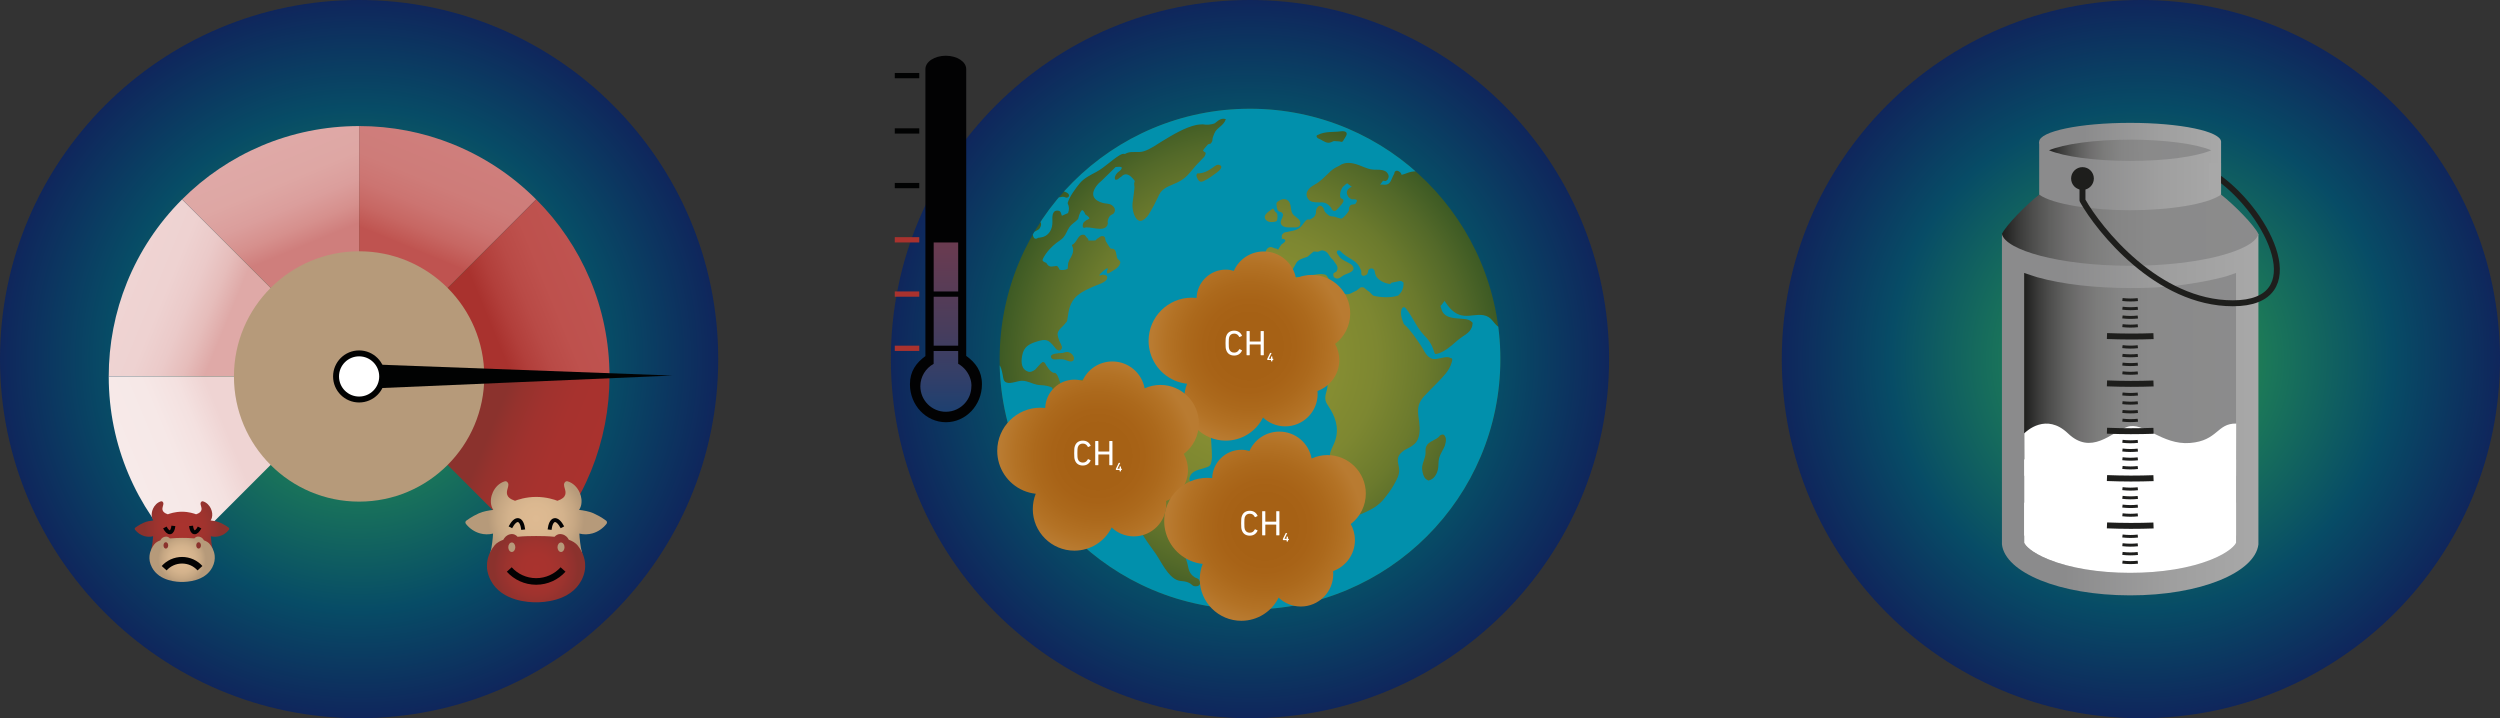 <?xml version="1.0" encoding="utf-8"?>
<!-- Generator: Adobe Illustrator 26.0.3, SVG Export Plug-In . SVG Version: 6.00 Build 0)  -->
<svg version="1.1" xmlns="http://www.w3.org/2000/svg" xmlns:xlink="http://www.w3.org/1999/xlink" x="0px" y="0px"
	 viewBox="0 0 562.43 161.57" style="enable-background:new 0 0 562.43 161.57;" xml:space="preserve">
<rect x="0" y="0" width="562.43" height="161.57" fill="#333333" stroke="none"/>
<style type="text/css">
	.st0{fill:url(#SVGID_00000085244402259471363740000002159714490753499049_);}
	.st1{fill:url(#SVGID_00000087380630423562078420000015079419633623725451_);}
	.st2{fill:url(#SVGID_00000134936904939716055130000001226307062331965623_);}
	.st3{fill:url(#SVGID_00000092441255874913511270000006390770034788773279_);}
	.st4{fill:url(#SVGID_00000080916379588559425440000018134984630979926157_);}
	.st5{fill:url(#SVGID_00000107585034108279854490000015049502130757501831_);}
	.st6{fill:url(#SVGID_00000090997651997465970460000010577786369470118037_);}
	.st7{fill:#B69A7A;}
	.st8{fill:#010202;}
	.st9{fill:#FFFFFF;stroke:#010202;stroke-width:1.334;stroke-miterlimit:10;}
	.st10{fill:url(#SVGID_00000108994637639917857150000000530032011547011992_);}
	.st11{fill:url(#SVGID_00000043426550392550392100000009735671141728666288_);}
	.st12{fill:none;stroke:#020203;stroke-width:0.889;stroke-miterlimit:10;}
	.st13{fill-rule:evenodd;clip-rule:evenodd;fill:#8B322D;}
	.st14{fill:none;stroke:#020203;stroke-width:1.482;stroke-miterlimit:10;}
	.st15{fill:url(#SVGID_00000080205001163521916770000015320306521024905906_);}
	.st16{fill:url(#SVGID_00000177441868211419549570000011667805507509519250_);}
	.st17{fill-rule:evenodd;clip-rule:evenodd;fill:#B69A7A;}
	.st18{fill:url(#SVGID_00000018946763304895614750000005081196913693516733_);}
	.st19{fill:url(#SVGID_00000054242346426792644690000013569155093656925881_);}
	.st20{clip-path:url(#SVGID_00000092426980437303211030000010084201403024203711_);fill:#0190AC;}
	.st21{fill:url(#SVGID_00000145738271181606041360000011344678019264737966_);}
	.st22{fill:#FFFFFF;}
	.st23{fill:url(#SVGID_00000155133417193682498040000000621593922612923525_);}
	.st24{fill:url(#SVGID_00000016757278256983428230000001807658829627881871_);}
	.st25{fill:#020203;}
	.st26{fill:none;stroke:#A9322E;stroke-width:1.186;stroke-miterlimit:10;}
	.st27{fill:none;stroke:#010202;stroke-width:1.186;stroke-miterlimit:10;}
	
		.st28{clip-path:url(#SVGID_00000008864741643615201970000012634266463322230657_);fill:url(#SVGID_00000052095921016344218830000002084766311010815633_);}
	
		.st29{clip-path:url(#SVGID_00000032614484438956399980000009514044239970648717_);fill:url(#SVGID_00000124126402315563651640000002176949471807616405_);}
	
		.st30{clip-path:url(#SVGID_00000107559667607624976070000013425458062774585770_);fill:url(#SVGID_00000016036913318189770240000013634429477051645328_);}
	.st31{fill:url(#SVGID_00000165953183976218944470000016149094785382905776_);}
	.st32{fill:url(#SVGID_00000129892695278706609950000002638866017016628401_);}
	.st33{fill:url(#SVGID_00000027582861705564189680000006697880985464438970_);}
	.st34{fill:url(#SVGID_00000004546716992412641300000008912362318207326109_);}
	.st35{fill:url(#SVGID_00000179638074862937299010000005465016228467250577_);}
	.st36{fill:url(#SVGID_00000033361826337808333920000003615788922093016997_);}
	.st37{fill:#8B8B8C;}
	.st38{fill:url(#SVGID_00000166653355539056713530000001392600126510865338_);}
	.st39{fill:url(#SVGID_00000021813144947441376020000001937581340044903348_);}
	.st40{fill:#1E1E1C;}
	.st41{fill:#010202;stroke:#1E1E1C;stroke-width:1.334;stroke-miterlimit:10;}
	.st42{fill:#010202;stroke:#1E1E1C;stroke-width:0.667;stroke-miterlimit:10;}
	.st43{fill:none;stroke:#1E1E1C;stroke-width:1.334;stroke-linejoin:round;stroke-miterlimit:10;}
	.st44{fill:#A8A8A8;}
	.st45{fill:url(#SVGID_00000167374746370382115440000014956501311375885968_);}
	.st46{fill:url(#SVGID_00000134955209541860519170000016412857449294825915_);}
	.st47{fill:url(#SVGID_00000121988085183307208280000017042710263972460964_);}
	.st48{fill:url(#SVGID_00000135658090342409515340000006180379789246354852_);}
	.st49{fill:url(#SVGID_00000053527522643562018920000010027235314223319979_);}
	.st50{fill:url(#SVGID_00000074432728790907142250000008871498193350308000_);}
	.st51{fill:url(#SVGID_00000114767647479188286280000007137632621584597654_);}
	.st52{fill:url(#SVGID_00000178199141899695275510000004338152271832536473_);}
	.st53{fill:url(#SVGID_00000132055737316756170500000002068338111569451151_);}
	.st54{fill:url(#SVGID_00000021839991425928268180000005115591554867616912_);}
	.st55{fill:url(#SVGID_00000103263254374347381640000002734399196972017553_);}
	.st56{fill:url(#SVGID_00000132789928105792763580000008308622617382472879_);}
	.st57{fill:url(#SVGID_00000143591292492408165830000006124434121502136988_);}
	.st58{clip-path:url(#SVGID_00000108281695622654034340000000868758841805124776_);fill:#0190AC;}
	.st59{fill:url(#SVGID_00000166664109098663116630000003204137947520848291_);}
	.st60{fill:url(#SVGID_00000134222749037064563510000006549313820060727459_);}
	.st61{fill:url(#SVGID_00000093886835115096861550000006688502128633948857_);}
	.st62{fill:url(#SVGID_00000010269125288860463110000011718988471098594448_);}
	
		.st63{clip-path:url(#SVGID_00000140720507261453118090000017854528591008969865_);fill:url(#SVGID_00000170998102210292778450000001326968113222647181_);}
	
		.st64{clip-path:url(#SVGID_00000179634770834042877870000002783899295888026768_);fill:url(#SVGID_00000181067669535885614450000007555326985802791863_);}
	
		.st65{clip-path:url(#SVGID_00000052814722363688635900000005587858607786054531_);fill:url(#SVGID_00000143576714602382997270000009693751069919143833_);}
	
		.st66{clip-path:url(#SVGID_00000131367334573474722320000005758337162255532982_);fill:url(#SVGID_00000132087014250821479870000001070717258368055210_);}
	.st67{fill:url(#SVGID_00000060722539487573726430000008100680401362853023_);}
	.st68{fill:url(#SVGID_00000119807178509189636450000006298932099305159611_);}
	.st69{fill:url(#SVGID_00000164484142026998032700000004786172185232027560_);}
	.st70{fill:url(#SVGID_00000005953416947416019330000002394103846546602399_);}
	.st71{fill:url(#SVGID_00000015332464630848366960000010239598974544931457_);}
	.st72{fill:url(#SVGID_00000083050920509364612420000011752018580769572003_);}
	.st73{fill:url(#SVGID_00000099635232916779820280000013205482845146262947_);}
	.st74{fill:url(#SVGID_00000159438755869454829400000011272466648312128418_);}
	.st75{fill:url(#SVGID_00000035508132557403760560000008533034564671438497_);}
	.st76{fill:url(#SVGID_00000138558744905913142000000003860692599122710207_);}
	.st77{clip-path:url(#SVGID_00000049907918586402092540000016413913247966796692_);fill:#0190AC;}
	.st78{fill:url(#SVGID_00000017488275174772564540000008931566185209866628_);}
	.st79{fill:url(#SVGID_00000022557732253782247250000000506297263850801337_);}
	.st80{fill:url(#SVGID_00000092418633308616962400000000620813736178252190_);}
	.st81{fill:url(#SVGID_00000137848503888603202440000000361951797856833921_);}
	
		.st82{clip-path:url(#SVGID_00000147181146498835995110000004689672421253030046_);fill:url(#SVGID_00000161609790610605512180000006425247086737486472_);}
	
		.st83{clip-path:url(#SVGID_00000148646801313373722360000013818958725351246224_);fill:url(#SVGID_00000148649701686609676030000001002321568560846736_);}
	
		.st84{clip-path:url(#SVGID_00000030486485955746981460000017419102938105183630_);fill:url(#SVGID_00000011710264104296618160000011182461826498451591_);}
	
		.st85{clip-path:url(#SVGID_00000099623309379002712160000006642188329398945665_);fill:url(#SVGID_00000166648539057151979560000004263225959571828359_);}
	.st86{fill:url(#SVGID_00000149356674421312533930000000075807695555183023_);}
	.st87{fill:url(#SVGID_00000003082736104700353340000013649200025824240527_);}
	.st88{fill:url(#SVGID_00000158020353499341470580000013796442687139857057_);}
	.st89{fill:url(#SVGID_00000118385386265952937840000010823073563862209411_);}
	.st90{fill:url(#SVGID_00000067927241872423693690000009984806925840387742_);}
	.st91{fill:url(#SVGID_00000040575547533280623110000013777025597970994108_);}
	.st92{fill:url(#SVGID_00000035501547882539562490000002898383979049035655_);}
	.st93{fill:url(#SVGID_00000075856876599682668460000008459936815810692019_);}
	.st94{fill:url(#SVGID_00000025443538142022485330000014518075546726273209_);}
	.st95{fill:none;stroke:#020203;stroke-width:1.281;stroke-miterlimit:10;}
	.st96{fill:none;stroke:#020203;stroke-width:2.135;stroke-miterlimit:10;}
	.st97{fill:url(#SVGID_00000073704517965596788930000003902958323682905753_);}
	.st98{fill:url(#SVGID_00000137095402581745425200000012014670007874820748_);}
	.st99{fill:none;stroke:#020203;stroke-width:0.569;stroke-miterlimit:10;}
	.st100{fill:none;stroke:#020203;stroke-width:0.949;stroke-miterlimit:10;}
	.st101{fill:url(#SVGID_00000173119653355911723330000006226295379138450853_);}
	.st102{fill:url(#SVGID_00000121967320365321575640000012671008355868819595_);}
	.st103{fill:url(#SVGID_00000041993860152980379720000004867169244997849488_);}
	.st104{fill:url(#SVGID_00000036941263711797935210000016038261802437843844_);}
	.st105{fill:url(#SVGID_00000116934739493332555090000005185817673257023139_);}
	.st106{fill:url(#SVGID_00000094590869171567344110000002035245217770708624_);}
	.st107{fill:url(#SVGID_00000080928688635807447930000001195018753149210780_);}
	.st108{fill:url(#SVGID_00000145739827160640329490000000951211194088789895_);}
	.st109{fill:url(#SVGID_00000016047468625023576430000000485099842394527891_);}
	.st110{fill:url(#SVGID_00000061457713962852510290000003182347429348224402_);}
	.st111{fill:url(#SVGID_00000176754427439471546110000003389213061945430717_);}
	.st112{fill:url(#SVGID_00000059990550300269944140000000804570927834325156_);}
	.st113{fill:url(#SVGID_00000042737601025286855400000005644908996609016747_);}
	.st114{fill:url(#SVGID_00000086685384742376849980000012609715438951745152_);}
	.st115{fill:url(#SVGID_00000163760931730303452590000018203138834363460524_);}
	.st116{fill:url(#SVGID_00000017497556961515917560000011396582381719571087_);}
	.st117{fill:url(#SVGID_00000030485087806851116010000012576065272633335480_);}
	.st118{fill:url(#SVGID_00000183937453703639229620000000814016169385314733_);}
	.st119{fill:url(#SVGID_00000065046122299494012170000007810111849219196831_);}
	.st120{fill:url(#SVGID_00000173125363497260308550000008212885346947353776_);}
	.st121{fill:url(#SVGID_00000046304989932068947830000006006347922031104134_);}
	.st122{clip-path:url(#SVGID_00000020366418997606732910000001029057755145915548_);fill:#0190AC;}
	
		.st123{clip-path:url(#SVGID_00000137850310360106710760000013441443516666699438_);fill:url(#SVGID_00000090291506460151978490000003502894971047232649_);}
	
		.st124{clip-path:url(#SVGID_00000119096031476849198120000008249482682363098777_);fill:url(#SVGID_00000059997078190760670570000006919246170716250040_);}
	
		.st125{clip-path:url(#SVGID_00000128478869055609811340000001278552374931966087_);fill:url(#SVGID_00000150104168654483730400000009931603183199064225_);}
	
		.st126{clip-path:url(#SVGID_00000078751406781625751180000009329960263087919796_);fill:url(#SVGID_00000084491828309471397400000012135863237302933141_);}
	
		.st127{clip-path:url(#SVGID_00000036221105628729535990000015982357463987541157_);fill:url(#SVGID_00000070106445157737793830000005393325400743570600_);}
	.st128{fill:url(#SVGID_00000056422714149732669370000002170169092076044947_);}
	.st129{fill:url(#SVGID_00000152968302499996900210000001300988913646164884_);}
	.st130{fill:url(#SVGID_00000175300792729018365320000017094725089134801066_);}
	.st131{fill:url(#SVGID_00000127740514694447363930000016428604975658755750_);}
	.st132{fill:url(#SVGID_00000052074811463001565790000012620966466143713925_);}
	.st133{fill:url(#SVGID_00000088130559207896931560000004549247150477552049_);}
	.st134{fill:url(#SVGID_00000135648543168350321420000000182775041219969456_);}
	.st135{fill:url(#SVGID_00000165203637627563371720000016113273300492362649_);}
	.st136{fill:url(#SVGID_00000048496924794567168090000013769936978644661642_);}
	.st137{fill:url(#SVGID_00000055691446158885254090000008591688315399379615_);}
	.st138{fill:url(#SVGID_00000015346764457046342200000008577833066142372756_);}
	.st139{fill:url(#SVGID_00000067196340080771151530000011824543000163278010_);}
	.st140{fill:url(#SVGID_00000181063308899673946750000008981532111207513783_);}
	.st141{fill:url(#SVGID_00000080903633820355284770000007928015075653907361_);}
	.st142{fill:url(#SVGID_00000014604682591641113710000011902481640681587846_);}
	.st143{fill:url(#SVGID_00000049935480305510278520000009906649873638381184_);}
	.st144{fill:url(#SVGID_00000034789723721442643130000010658220113140692129_);}
	.st145{fill:url(#SVGID_00000046315180582558716340000001300028370570757265_);}
	.st146{fill:url(#SVGID_00000158003597707461691170000010673906500792248763_);}
	.st147{fill:url(#SVGID_00000115502993659743940850000001179294229949399461_);}
	.st148{fill:url(#SVGID_00000077310920890338876920000006032615645633494458_);}
	.st149{fill:url(#SVGID_00000054963036275270825170000012859125663470616484_);}
	.st150{fill:url(#SVGID_00000111180004472725193980000003740440131430385842_);}
	.st151{fill:url(#SVGID_00000016051840066162343850000002029074870403377572_);}
	.st152{fill:url(#SVGID_00000128462213919120276150000011092198846116108188_);}
	.st153{fill:url(#SVGID_00000112615006250540179260000018256951166276631727_);}
	.st154{clip-path:url(#SVGID_00000113315775879154570900000001491569953930992794_);fill:#0190AC;}
	
		.st155{clip-path:url(#SVGID_00000165917288265006223890000000336176661380669609_);fill:url(#SVGID_00000163768388615302683150000003716799053842763687_);}
	
		.st156{clip-path:url(#SVGID_00000033366327078577513450000006356752016086098589_);fill:url(#SVGID_00000138568098473195258300000017990183564686986147_);}
	
		.st157{clip-path:url(#SVGID_00000137825470122520509410000015913641344597274284_);fill:url(#SVGID_00000128482097878347168020000001631893194137378973_);}
	
		.st158{clip-path:url(#SVGID_00000059292144788057963240000010407337697490496958_);fill:url(#SVGID_00000083770607698135614160000015402566431376799127_);}
	
		.st159{clip-path:url(#SVGID_00000173161984277608331550000001328990430130058402_);fill:url(#SVGID_00000025410635223341352970000016292770093355117965_);}
	
		.st160{clip-path:url(#SVGID_00000182518249975124689960000006164283172230029480_);fill:url(#SVGID_00000093175456243108315210000008295000074045477760_);}
	.st161{fill:url(#SVGID_00000135675131914734799230000007070755909568259495_);}
	.st162{fill:url(#SVGID_00000168836342893507748850000007015363932901110673_);}
	.st163{fill:url(#SVGID_00000045607338726422865290000008531166164849411743_);}
	.st164{fill:url(#SVGID_00000128456827866415891000000018270475418200356261_);}
	.st165{fill:url(#SVGID_00000065054366443516020910000015071725374150629765_);}
	.st166{fill:url(#SVGID_00000036972001207701354410000017486236094737940623_);}
	.st167{fill:url(#SVGID_00000156583855623243548500000001925046681255605911_);}
	.st168{fill:url(#SVGID_00000009588686628465299760000016066775433527507883_);}
	.st169{fill:url(#SVGID_00000132785666928303181470000002378605240535945130_);}
	.st170{fill:url(#SVGID_00000147184431422093797740000013357556054986635917_);}
	.st171{fill:url(#SVGID_00000141445812368706901570000010139732204442424225_);}
	.st172{fill:url(#SVGID_00000094580704873265408160000003019954371984414130_);}
	.st173{fill:url(#SVGID_00000090280551495828570810000011786369769842929578_);}
	.st174{fill:url(#SVGID_00000169538401662025730620000016403190612234947000_);}
	.st175{fill:url(#SVGID_00000067954879979878905380000000591513827831811229_);}
	.st176{fill:url(#SVGID_00000098941296253737364080000007013075737782142371_);}
	.st177{fill:url(#SVGID_00000063603405178800298080000005822549945241984445_);}
	.st178{fill:url(#SVGID_00000072994204310639411420000005569256825275504521_);}
	.st179{fill:url(#SVGID_00000117648299715923897350000013711718415505731995_);}
	.st180{fill:url(#SVGID_00000014619892637164463610000007393116368528659882_);}
	.st181{fill:url(#SVGID_00000095322642271307340460000000446501232773273527_);}
	.st182{fill:url(#SVGID_00000035527356294233598570000009774223528006788268_);}
	.st183{fill:url(#SVGID_00000083090631855363968970000016486262509683306168_);}
	.st184{fill:url(#SVGID_00000119833581368011024050000002479465668448212364_);}
	.st185{fill:url(#SVGID_00000041253001816979057500000004776463776467303303_);}
	.st186{fill:url(#SVGID_00000153693991858428827750000014936675895847438525_);}
	.st187{fill:url(#SVGID_00000026164867062991531000000014194344446812130963_);}
	.st188{clip-path:url(#SVGID_00000164501084084687602610000000181835773811566252_);fill:#0190AC;}
	.st189{fill:url(#SVGID_00000040533792197920502730000012393010135557620399_);}
	.st190{fill:url(#SVGID_00000150075397842274323610000010944624998897814918_);}
	.st191{fill:url(#SVGID_00000181078031835306707480000007509153066869955716_);}
	
		.st192{clip-path:url(#SVGID_00000090296726497504169660000016104905474404632510_);fill:url(#SVGID_00000071518733521998568420000003337071695552764811_);}
	
		.st193{clip-path:url(#SVGID_00000169558022038648711650000006508093243943440009_);fill:url(#SVGID_00000146486824824706937480000003653283965702534321_);}
	
		.st194{clip-path:url(#SVGID_00000135663756133128651570000005578400439972444587_);fill:url(#SVGID_00000121257057637070836010000013415874952727299475_);}
	.st195{fill:url(#SVGID_00000069366231130615876480000005977087564781100979_);}
	.st196{fill:url(#SVGID_00000088821678412795016070000016662848700287735689_);}
	.st197{fill:url(#SVGID_00000001625213441748903120000004938542362890972314_);}
	.st198{fill:url(#SVGID_00000080178715310215326900000014382100690504802981_);}
	.st199{fill:url(#SVGID_00000035523378100521669790000012013125192941183371_);}
	.st200{fill:url(#SVGID_00000012447965973022550620000009900042441431453580_);}
	.st201{fill:url(#SVGID_00000175322579441822987040000017866874532780609459_);}
	.st202{fill:url(#SVGID_00000130637694882904304250000016317992358654932896_);}
	.st203{fill:url(#SVGID_00000176008420113094930100000006956888146440603323_);}
	.st204{fill:url(#SVGID_00000127746802816370983900000009679305043257283229_);}
	.st205{fill:url(#SVGID_00000153702588421831203440000012148201413475424648_);}
	.st206{fill:url(#SVGID_00000044148459030220954650000014014188724158096569_);}
	.st207{fill:url(#SVGID_00000106837543263314450920000007835355149538101650_);}
	.st208{clip-path:url(#SVGID_00000033334322408138772610000011104209542705822598_);fill:#0190AC;}
	.st209{fill:url(#SVGID_00000177480762726353588730000016447887630329536924_);}
	.st210{fill:url(#SVGID_00000071538401382772864780000014674174156085536926_);}
	.st211{fill:url(#SVGID_00000030450990181525669080000002823846635517767594_);}
	.st212{fill:url(#SVGID_00000057842548330347442680000013974400068060161438_);}
	
		.st213{clip-path:url(#SVGID_00000177467401361119749360000017811625387303360143_);fill:url(#SVGID_00000054255890146714102190000005928652124859387542_);}
	
		.st214{clip-path:url(#SVGID_00000024001440432084569470000012230026706001426613_);fill:url(#SVGID_00000078040241860507637960000016635907369527406214_);}
	
		.st215{clip-path:url(#SVGID_00000116233172791496935570000009617487955139280543_);fill:url(#SVGID_00000123442248069550691670000003212134002265842852_);}
	
		.st216{clip-path:url(#SVGID_00000042728482695027752270000010516814647393201291_);fill:url(#SVGID_00000105424625643211850330000012527853953679763354_);}
	.st217{fill:url(#SVGID_00000022545841363095062000000009753678720621953173_);}
	.st218{fill:url(#SVGID_00000133511856560165686360000012595309749580983972_);}
	.st219{clip-path:url(#SVGID_00000159440845310113075380000016419443872490282152_);fill:#0190AC;}
	.st220{fill:url(#SVGID_00000155128816586633961700000010483222666934146229_);}
	.st221{fill:url(#SVGID_00000029752770764994910940000015140368888962526856_);}
	.st222{fill:url(#SVGID_00000174584294511641459140000015734338335711330237_);}
	.st223{fill:url(#SVGID_00000110435512288880337600000002429871508515961216_);}
	
		.st224{clip-path:url(#SVGID_00000005989228044745863510000015584385818698771093_);fill:url(#SVGID_00000066483863015884485090000017248034286405412524_);}
	
		.st225{clip-path:url(#SVGID_00000085224289391525347000000010688383866911055291_);fill:url(#SVGID_00000015322705630235455260000012773797940992882310_);}
	
		.st226{clip-path:url(#SVGID_00000165953420196893868100000005966648951276565139_);fill:url(#SVGID_00000180346227206239208940000015177992629576566461_);}
	
		.st227{clip-path:url(#SVGID_00000109750758267403329000000000000055935448729481_);fill:url(#SVGID_00000180356463926038820730000013172388186535855784_);}
	.st228{fill:url(#SVGID_00000178187905034683220760000013064677908141090727_);}
	.st229{fill:url(#SVGID_00000147930658291493899580000004986951998443976352_);}
	.st230{fill:url(#SVGID_00000181077081966622459230000006625189969339769749_);}
	.st231{fill:url(#SVGID_00000005949341789007891470000006226221118557390520_);}
	.st232{fill:url(#SVGID_00000090997715399772781910000008283644156729820064_);}
	.st233{fill:url(#SVGID_00000090995849961504875320000009655400011071025281_);}
	.st234{fill:url(#SVGID_00000053539081898345215340000016204988256485653139_);}
	.st235{fill:url(#SVGID_00000033365324332339764440000005537763549732899714_);}
	.st236{fill:url(#SVGID_00000127749853133314872850000000523327334727464070_);}
	.st237{fill:url(#SVGID_00000102515688723982710490000012950053941398253462_);}
	.st238{fill:url(#SVGID_00000110472231236490080100000004830631919299339189_);}
	.st239{fill:url(#SVGID_00000096744375024863167110000006274802671467198362_);}
	.st240{fill:url(#SVGID_00000101068189376704124860000008562488425683791772_);}
	.st241{fill:url(#SVGID_00000015344823234844702030000000275924400550427814_);}
	.st242{fill:url(#SVGID_00000058565227104775993430000006547931062823478658_);}
	.st243{fill:url(#SVGID_00000074413909183860776150000002376853958834493338_);}
	.st244{fill:url(#SVGID_00000073687873422738056190000009570619063329033136_);}
	.st245{fill:url(#SVGID_00000026158655706668189040000018302114477650129549_);}
	.st246{fill:url(#SVGID_00000123439470609184843240000017454962067836460420_);}
	.st247{fill:url(#SVGID_00000023245210561914449960000008125465552353193391_);}
	.st248{fill:url(#SVGID_00000125569174896496554580000016336743695029558164_);}
	.st249{fill:url(#SVGID_00000111871236346184068860000017639273069959079813_);}
	.st250{fill:url(#SVGID_00000118391319877234106210000011486853182027553928_);}
	.st251{fill:url(#SVGID_00000036963724836708812110000017835952943908811689_);}
	.st252{fill:url(#SVGID_00000030462447173417656140000012415834192929822649_);}
	.st253{fill:url(#SVGID_00000059280102178883463630000011312534519517628330_);}
	.st254{fill:url(#SVGID_00000057845844512708313430000017013621056680383364_);}
	.st255{fill:url(#SVGID_00000005241409563909872030000014774923512827327136_);}
	.st256{fill:url(#SVGID_00000154386921733091222680000011856200431017279901_);}
	.st257{fill:url(#SVGID_00000100385161090270332300000007290387788124182963_);}
	.st258{fill:url(#SVGID_00000130610331899851180100000007373975682066203553_);}
	.st259{fill:url(#SVGID_00000103948233240748874370000012441218817760336772_);}
	.st260{fill:url(#SVGID_00000120560527070763431910000014469668017143135640_);}
	.st261{fill:url(#SVGID_00000139291039743913482870000012093834833271557033_);}
	.st262{fill:url(#SVGID_00000078744605602141959680000017217981263656009657_);}
	.st263{fill:url(#SVGID_00000029740357598980027080000001661291228577417631_);}
	.st264{fill:url(#SVGID_00000010289204395876562470000002581940212100997542_);}
	.st265{fill:url(#SVGID_00000137849227703570277500000007064905083476151715_);}
	.st266{fill:url(#SVGID_00000124845908326093685550000000487731504487157167_);}
	.st267{fill:url(#SVGID_00000173134423138740085510000000500483420346248597_);}
	.st268{fill:url(#SVGID_00000182508008993809467610000008424525643363457466_);}
	.st269{fill:url(#SVGID_00000040574874553646604240000004183365231926270641_);}
	.st270{fill:url(#SVGID_00000132057951658702375150000004723328948116341177_);}
	.st271{fill:url(#SVGID_00000006692124177133347290000008431956082350311552_);}
	.st272{fill:url(#SVGID_00000111175261257526327460000011907189499197301657_);}
	.st273{fill:url(#SVGID_00000088133133755241763430000011621326049350874266_);}
	.st274{fill:url(#SVGID_00000080188083552519479750000011134885084516314497_);}
	.st275{fill:url(#SVGID_00000125577601840693612130000008871934823830669478_);}
	.st276{clip-path:url(#SVGID_00000173879102212932570870000013106613086751822266_);fill:#0190AC;}
	
		.st277{clip-path:url(#SVGID_00000026873565983181717610000016279512230746715037_);fill:url(#SVGID_00000177475241876286722780000008574863321792126353_);}
	
		.st278{clip-path:url(#SVGID_00000070836094496338830510000013584100914611845292_);fill:url(#SVGID_00000021107434556617543090000006408583072153178538_);}
	
		.st279{clip-path:url(#SVGID_00000015312404027615195120000015263927955398458540_);fill:url(#SVGID_00000050643201897195894660000009751017128516416419_);}
	
		.st280{clip-path:url(#SVGID_00000180348712593825457730000011244347442911135164_);fill:url(#SVGID_00000109005081116491200120000017558479328864906382_);}
	
		.st281{clip-path:url(#SVGID_00000030479248933696822400000013267707172348749240_);fill:url(#SVGID_00000121964440530657302110000016654298766408611727_);}
	.st282{fill:url(#SVGID_00000173855519930136585610000005749606466598531002_);}
	.st283{fill:url(#SVGID_00000155839144968647421410000012153329949500869252_);}
	.st284{fill:url(#SVGID_00000086686942938357948400000005366348823635238025_);}
	.st285{fill:url(#SVGID_00000018200164057728418030000009212778631192940199_);}
	.st286{fill:url(#SVGID_00000100375218792599497470000000644097808474075804_);}
	.st287{fill:url(#SVGID_00000086668296007841239080000000571188117996787345_);}
	.st288{fill:url(#SVGID_00000007411704568497681380000006136167979756440486_);}
	.st289{fill:url(#SVGID_00000172435264344205528710000016430786665451670706_);}
	.st290{fill:url(#SVGID_00000154401221414262863300000017832099429543777713_);}
	.st291{fill:url(#SVGID_00000061436392123317460350000004491384521388428457_);}
	.st292{fill:url(#SVGID_00000103256431795306733460000001831922234732521401_);}
	.st293{fill:url(#SVGID_00000052782920026677636980000016863117065734153900_);}
	.st294{fill:url(#SVGID_00000181777281235347394960000009253911068252438167_);}
	.st295{fill:url(#SVGID_00000052790490058818087500000016918787015270533308_);}
	.st296{fill:url(#SVGID_00000128458806260572574110000003919052688527694467_);}
	.st297{fill:url(#SVGID_00000007390392480166816990000011250927299661372602_);}
	.st298{fill:url(#SVGID_00000141442102780725032190000004513525011804050077_);}
	.st299{fill:url(#SVGID_00000074420267834120581190000013077814299707619513_);}
	.st300{fill:url(#SVGID_00000025404696080375445320000009546898034192497073_);}
	.st301{fill:url(#SVGID_00000124147270559903173650000001000920841765297574_);}
	.st302{fill:url(#SVGID_00000033353589971079777610000005079130424918080930_);}
	.st303{fill:url(#SVGID_00000163043264632817251520000014922905013358721975_);}
	.st304{fill:url(#SVGID_00000106130988668856482480000002015078617964745663_);}
	.st305{fill:url(#SVGID_00000060019813393984712550000003855088469786892211_);}
	.st306{fill:url(#SVGID_00000049221092827106406760000004227155282443132832_);}
	.st307{fill:url(#SVGID_00000042733058228197259250000011320500554172200118_);}
	.st308{clip-path:url(#SVGID_00000139270471956732580740000017344015285971814814_);fill:#0190AC;}
	
		.st309{clip-path:url(#SVGID_00000047026925312773776320000003952434960266988447_);fill:url(#SVGID_00000058560239720043469510000017031238413714566578_);}
	
		.st310{clip-path:url(#SVGID_00000091015292381909259040000016932189747548981945_);fill:url(#SVGID_00000033341467343291848830000000412856334065856417_);}
	
		.st311{clip-path:url(#SVGID_00000121959614599137978910000016321431381537380740_);fill:url(#SVGID_00000155842957915429353590000005231955812654814857_);}
	
		.st312{clip-path:url(#SVGID_00000026147646022692958230000008383919084504826269_);fill:url(#SVGID_00000166654101033223418760000014923907590306426033_);}
	
		.st313{clip-path:url(#SVGID_00000005254383298832905980000001714462053430161285_);fill:url(#SVGID_00000140735593923683631660000008461649970633395333_);}
	
		.st314{clip-path:url(#SVGID_00000124853362359761898290000005672890116889622168_);fill:url(#SVGID_00000163069423486159066290000006251295038566153649_);}
	.st315{fill:url(#SVGID_00000109744623126162097320000002178986020446190510_);}
	.st316{fill:url(#SVGID_00000057861775250865431230000011024638369451293583_);}
	.st317{fill:url(#SVGID_00000044170454491637544490000011183511608269648024_);}
	.st318{fill:url(#SVGID_00000166661556004941023270000003557224016249772218_);}
	.st319{fill:url(#SVGID_00000109019181180201756170000006157999719312496558_);}
	.st320{fill:url(#SVGID_00000035500038135887619980000006814755662191815061_);}
	.st321{fill:url(#SVGID_00000001660089727614471110000018285811046513646501_);}
	.st322{fill:url(#SVGID_00000090267083301665081350000005189216542042449290_);}
	.st323{fill:url(#SVGID_00000013912577549382123420000018277266145597312927_);}
	.st324{fill:url(#SVGID_00000126302329577280734150000002822443464000153230_);}
	.st325{fill:url(#SVGID_00000068670112891699014590000014212766514327349695_);}
	.st326{fill:url(#SVGID_00000113337444070164859150000007408534242417257912_);}
	.st327{fill:url(#SVGID_00000089573770172753720710000016071789082528605366_);}
	.st328{fill:url(#SVGID_00000168098670333948201700000012878194731780831650_);}
	.st329{fill:url(#SVGID_00000061450684096539038260000011809301504055638163_);}
	.st330{fill:url(#SVGID_00000115510179590179857550000009706511674070357158_);}
	.st331{fill:url(#SVGID_00000118371716568752233080000016937281182855958438_);}
	.st332{fill:url(#SVGID_00000072972518790480520230000013314858112623450035_);}
	.st333{fill:url(#SVGID_00000183230999933023064150000009861840466619363459_);}
</style>
<g id="Weissdruck">
</g>
<g id="Illus">
	<g>
		<g>
			
				<radialGradient id="SVGID_00000101080642956398704280000012073728139171761855_" cx="80.787" cy="80.787" r="80.787" gradientUnits="userSpaceOnUse">
				<stop  offset="0" style="stop-color:#379E32"/>
				<stop  offset="0.115" style="stop-color:#309240"/>
				<stop  offset="0.355" style="stop-color:#1B7759"/>
				<stop  offset="0.697" style="stop-color:#074C66"/>
				<stop  offset="1" style="stop-color:#0F265C"/>
			</radialGradient>
			<circle style="fill:url(#SVGID_00000101080642956398704280000012073728139171761855_);" cx="80.79" cy="80.79" r="80.79"/>
			
				<linearGradient id="SVGID_00000139983913150482331360000014748932838314904980_" gradientUnits="userSpaceOnUse" x1="28.851" y1="106.211" x2="79.965" y2="84.974">
				<stop  offset="0" style="stop-color:#F7EAE9"/>
				<stop  offset="0.193" style="stop-color:#F6E8E7"/>
				<stop  offset="0.323" style="stop-color:#F4E1E0"/>
				<stop  offset="0.435" style="stop-color:#EFD4D3"/>
				<stop  offset="0.436" style="stop-color:#EFD4D3"/>
			</linearGradient>
			<path style="fill:url(#SVGID_00000139983913150482331360000014748932838314904980_);" d="M24.46,84.69
				c0,15.55,6.3,29.64,16.5,39.83l39.83-39.83H24.46z"/>
			
				<linearGradient id="SVGID_00000091731916250326019440000013883024091333472424_" gradientUnits="userSpaceOnUse" x1="28.73" y1="63.139" x2="79.888" y2="84.214">
				<stop  offset="0" style="stop-color:#EFD4D3"/>
				<stop  offset="0.156" style="stop-color:#EED2D1"/>
				<stop  offset="0.262" style="stop-color:#EBCAC9"/>
				<stop  offset="0.352" style="stop-color:#E6BDBB"/>
				<stop  offset="0.434" style="stop-color:#DFAAA8"/>
				<stop  offset="0.436" style="stop-color:#DFA9A7"/>
			</linearGradient>
			<path style="fill:url(#SVGID_00000091731916250326019440000013883024091333472424_);" d="M40.96,44.86
				c-11,11-16.5,25.41-16.5,39.83h56.33L40.96,44.86z"/>
			
				<linearGradient id="SVGID_00000026140337009380965420000006544647032729928893_" gradientUnits="userSpaceOnUse" x1="59.433" y1="33.131" x2="80.361" y2="83.771">
				<stop  offset="0" style="stop-color:#DFA9A7"/>
				<stop  offset="0.159" style="stop-color:#DEA7A4"/>
				<stop  offset="0.267" style="stop-color:#DB9E9C"/>
				<stop  offset="0.359" style="stop-color:#D6908D"/>
				<stop  offset="0.436" style="stop-color:#CF7E7C"/>
			</linearGradient>
			<path style="fill:url(#SVGID_00000026140337009380965420000006544647032729928893_);" d="M80.79,28.36
				c-15.55,0-29.64,6.3-39.83,16.5l39.83,39.83V28.36z"/>
			
				<linearGradient id="SVGID_00000062175753604071985230000001382063941183440276_" gradientUnits="userSpaceOnUse" x1="101.953" y1="33.595" x2="80.813" y2="84.647">
				<stop  offset="0" style="stop-color:#CF7E7C"/>
				<stop  offset="0.155" style="stop-color:#CE7C79"/>
				<stop  offset="0.26" style="stop-color:#CC7471"/>
				<stop  offset="0.35" style="stop-color:#C76763"/>
				<stop  offset="0.431" style="stop-color:#C05551"/>
				<stop  offset="0.436" style="stop-color:#BF5350"/>
			</linearGradient>
			<path style="fill:url(#SVGID_00000062175753604071985230000001382063941183440276_);" d="M120.62,44.86
				c-11-11-25.41-16.5-39.83-16.5v56.33L120.62,44.86z"/>
			
				<linearGradient id="SVGID_00000122702683748085442370000016121461930696251295_" gradientUnits="userSpaceOnUse" x1="132.142" y1="63.422" x2="81.697" y2="84.311">
				<stop  offset="0" style="stop-color:#BF5350"/>
				<stop  offset="0.159" style="stop-color:#BE514D"/>
				<stop  offset="0.266" style="stop-color:#B94A46"/>
				<stop  offset="0.358" style="stop-color:#B23F3B"/>
				<stop  offset="0.436" style="stop-color:#A9322E"/>
			</linearGradient>
			<path style="fill:url(#SVGID_00000122702683748085442370000016121461930696251295_);" d="M137.12,84.69
				c0-15.55-6.3-29.64-16.5-39.83L80.79,84.69H137.12z"/>
			
				<linearGradient id="SVGID_00000116920987562736178370000009772050437773212557_" gradientUnits="userSpaceOnUse" x1="132.277" y1="106.021" x2="81.665" y2="85.056">
				<stop  offset="0" style="stop-color:#A9322E"/>
				<stop  offset="0.167" style="stop-color:#A7322E"/>
				<stop  offset="0.28" style="stop-color:#A0322E"/>
				<stop  offset="0.377" style="stop-color:#95322D"/>
				<stop  offset="0.436" style="stop-color:#8B322D"/>
			</linearGradient>
			<path style="fill:url(#SVGID_00000116920987562736178370000009772050437773212557_);" d="M120.62,124.52
				c11-11,16.5-25.41,16.5-39.83H80.79L120.62,124.52z"/>
			<circle class="st7" cx="80.79" cy="84.69" r="28.16"/>
			<polygon class="st8" points="80.87,87.51 80.79,84.69 80.7,81.87 115.98,83.18 151.26,84.49 116.07,86 			"/>
			<circle class="st9" cx="80.79" cy="84.69" r="5.19"/>
			<g>
				
					<radialGradient id="SVGID_00000138563013004070232450000013405162892331405751_" cx="40.957" cy="118.389" r="8.492" gradientUnits="userSpaceOnUse">
					<stop  offset="0" style="stop-color:#A9332E"/>
					<stop  offset="0.341" style="stop-color:#A7332E"/>
					<stop  offset="0.625" style="stop-color:#9F332E"/>
					<stop  offset="0.887" style="stop-color:#92322E"/>
					<stop  offset="1" style="stop-color:#8B322D"/>
				</radialGradient>
				<path style="fill:url(#SVGID_00000138563013004070232450000013405162892331405751_);" d="M47.61,123.99
					c0.18-0.05,0.29-0.24,0.24-0.43c-0.26-0.94-0.37-2.22-0.41-2.92c0.66,0.17,1.34,0.15,1.97-0.03c0.8-0.23,1.53-0.72,2.08-1.41
					c0.01-0.01,0.01-0.01,0.01-0.02c0.12-0.15,0.09-0.37-0.06-0.48c0,0-0.78-0.61-1.9-1.11c-0.64-0.29-1.52-0.43-2.15-0.51
					c0.12-0.17,0.21-0.37,0.27-0.58c0.09-0.32,0.12-0.67,0.08-1.03c-0.04-0.35-0.14-0.7-0.29-1.04c-0.34-0.75-0.97-1.41-1.8-1.65
					c-0.12-0.04-0.25,0-0.34,0.08l0,0c-0.29,0.26-0.2,0.59-0.08,1c0.16,0.54,0.39,1.35-1.11,1.84c-0.39-0.15-1.62-0.58-3.18-0.58
					c-1.56,0-2.79,0.43-3.18,0.58c-1.49-0.49-1.26-1.3-1.11-1.84c0.12-0.41,0.21-0.74-0.08-1l0,0c-0.09-0.08-0.22-0.11-0.34-0.08
					c-0.83,0.24-1.45,0.89-1.8,1.65c-0.15,0.33-0.25,0.69-0.29,1.04c-0.04,0.35-0.02,0.71,0.08,1.03c0.06,0.21,0.15,0.41,0.27,0.58
					c-0.64,0.07-1.51,0.22-2.15,0.51c-1.12,0.5-1.89,1.11-1.9,1.11c-0.15,0.12-0.18,0.33-0.06,0.48c0,0.01,0.01,0.01,0.01,0.02
					c0.55,0.69,1.29,1.18,2.08,1.41c0.63,0.18,1.31,0.2,1.97,0.03c-0.04,0.69-0.15,1.98-0.41,2.92c-0.05,0.18,0.06,0.37,0.24,0.43
					H47.61z"/>
				
					<radialGradient id="SVGID_00000163775780109894080780000012138004090633499523_" cx="40.957" cy="125.83" r="6.337" gradientUnits="userSpaceOnUse">
					<stop  offset="3.690097e-07" style="stop-color:#DEBA92"/>
					<stop  offset="0.264" style="stop-color:#DBB890"/>
					<stop  offset="0.483" style="stop-color:#D3B28C"/>
					<stop  offset="0.685" style="stop-color:#C6A783"/>
					<stop  offset="0.851" style="stop-color:#B69A7A"/>
				</radialGradient>
				<path style="fill:url(#SVGID_00000163775780109894080780000012138004090633499523_);" d="M40.96,121.01c0.36,0,0.83,0,1.33,0.02
					c0.46,0.02,0.95,0.04,1.44,0.09c0.25-0.29,0.62-0.49,1.13-0.38c0.52,0.12,0.83,0.46,1.02,0.82c0.26,0.09,0.5,0.2,0.71,0.33
					c0.25,0.15,0.46,0.33,0.63,0.55c0.4,0.5,0.96,1.4,1.08,2.56c0.08,0.78-0.04,1.68-0.54,2.64c-0.84,1.6-2.31,2.42-3.69,2.84
					c-1.36,0.41-2.62,0.44-3.1,0.44c-0.48,0-1.75-0.02-3.1-0.44c-1.38-0.42-2.85-1.24-3.69-2.84c-0.51-0.96-0.63-1.86-0.54-2.64
					c0.12-1.16,0.69-2.06,1.08-2.56c0.17-0.22,0.39-0.4,0.65-0.55c0.21-0.13,0.44-0.23,0.7-0.32c0.18-0.36,0.49-0.71,1.02-0.82
					c0.51-0.11,0.88,0.09,1.13,0.38c0.49-0.05,0.98-0.08,1.44-0.09C40.13,121.02,40.59,121.01,40.96,121.01z"/>
				<g>
					<path class="st12" d="M37.09,118.67c0.38,0.72,0.81,1.15,1.19,1.07c0.38-0.07,0.64-0.62,0.73-1.43"/>
				</g>
				<g>
					<path class="st12" d="M44.9,118.67c-0.38,0.72-0.81,1.15-1.19,1.07c-0.38-0.07-0.64-0.62-0.73-1.43"/>
				</g>
				<g>
					<path class="st13" d="M37.31,121.98c0.29,0,0.53,0.32,0.53,0.72c0,0.4-0.24,0.72-0.53,0.72c-0.29,0-0.53-0.32-0.53-0.72
						C36.78,122.3,37.01,121.98,37.31,121.98"/>
					<path class="st13" d="M44.68,121.98c-0.29,0-0.53,0.32-0.53,0.72c0,0.4,0.24,0.72,0.53,0.72c0.29,0,0.53-0.32,0.53-0.72
						C45.21,122.3,44.97,121.98,44.68,121.98"/>
				</g>
			</g>
			<g>
				<path class="st14" d="M44.99,127.83c-0.99-1.1-2.43-1.79-4.03-1.79c-1.6,0-3.04,0.69-4.03,1.79"/>
			</g>
			<g>
				
					<radialGradient id="SVGID_00000065068392606797983310000009025777784424438415_" cx="120.618" cy="116.652" r="12.738" gradientUnits="userSpaceOnUse">
					<stop  offset="3.690097e-07" style="stop-color:#DEBA92"/>
					<stop  offset="0.264" style="stop-color:#DBB890"/>
					<stop  offset="0.483" style="stop-color:#D3B28C"/>
					<stop  offset="0.685" style="stop-color:#C6A783"/>
					<stop  offset="0.851" style="stop-color:#B69A7A"/>
				</radialGradient>
				<path style="fill:url(#SVGID_00000065068392606797983310000009025777784424438415_);" d="M130.6,125.06
					c0.27-0.08,0.44-0.36,0.36-0.64c-0.4-1.4-0.56-3.34-0.62-4.38c1,0.25,2.01,0.22,2.96-0.05c1.2-0.34,2.29-1.07,3.13-2.11
					c0.01-0.01,0.01-0.02,0.02-0.03c0.17-0.23,0.13-0.55-0.09-0.72c0,0-1.17-0.91-2.85-1.66c-0.97-0.43-2.27-0.65-3.23-0.76
					c0.18-0.26,0.32-0.56,0.41-0.87c0.14-0.48,0.17-1.01,0.12-1.54c-0.06-0.52-0.2-1.05-0.43-1.55c-0.52-1.13-1.45-2.11-2.69-2.47
					c-0.18-0.05-0.38,0-0.51,0.12l0,0c-0.44,0.39-0.3,0.89-0.12,1.5c0.23,0.82,0.58,2.03-1.66,2.76c-0.58-0.23-2.43-0.87-4.77-0.87
					c-2.33,0-4.18,0.64-4.77,0.87c-2.24-0.74-1.89-1.94-1.66-2.76c0.18-0.62,0.32-1.11-0.12-1.5l0,0c-0.13-0.12-0.32-0.17-0.51-0.12
					c-1.24,0.36-2.18,1.34-2.69,2.47c-0.23,0.5-0.38,1.03-0.43,1.55c-0.06,0.53-0.02,1.06,0.12,1.54c0.09,0.32,0.23,0.61,0.41,0.87
					c-0.96,0.11-2.26,0.33-3.23,0.76c-1.68,0.75-2.84,1.66-2.85,1.66c-0.23,0.17-0.27,0.5-0.09,0.72c0.01,0.01,0.01,0.02,0.02,0.03
					c0.83,1.04,1.93,1.77,3.13,2.11c0.95,0.27,1.96,0.3,2.96,0.05c-0.06,1.04-0.23,2.97-0.62,4.38c-0.08,0.28,0.08,0.56,0.36,0.64
					H130.6z"/>
				
					<radialGradient id="SVGID_00000083785030023561197610000005772969333243822482_" cx="120.618" cy="127.813" r="9.506" gradientUnits="userSpaceOnUse">
					<stop  offset="0" style="stop-color:#A9332E"/>
					<stop  offset="0.341" style="stop-color:#A7332E"/>
					<stop  offset="0.625" style="stop-color:#9F332E"/>
					<stop  offset="0.887" style="stop-color:#92322E"/>
					<stop  offset="1" style="stop-color:#8B322D"/>
				</radialGradient>
				<path style="fill:url(#SVGID_00000083785030023561197610000005772969333243822482_);" d="M120.62,120.59
					c0.54,0,1.24,0,1.99,0.03c0.69,0.02,1.43,0.07,2.15,0.14c0.38-0.43,0.93-0.73,1.69-0.56c0.78,0.17,1.25,0.69,1.52,1.23
					c0.39,0.14,0.75,0.3,1.07,0.5c0.38,0.23,0.69,0.5,0.95,0.82c0.6,0.76,1.44,2.11,1.63,3.85c0.12,1.17-0.06,2.52-0.82,3.97
					c-1.26,2.4-3.46,3.64-5.54,4.27c-2.04,0.62-3.93,0.66-4.66,0.66c-0.72,0-2.62-0.04-4.66-0.66c-2.07-0.63-4.27-1.86-5.54-4.27
					c-0.76-1.45-0.94-2.79-0.82-3.97c0.18-1.74,1.03-3.09,1.63-3.85c0.26-0.33,0.58-0.6,0.97-0.83c0.31-0.19,0.67-0.35,1.05-0.49
					c0.28-0.54,0.74-1.06,1.52-1.23c0.77-0.17,1.31,0.13,1.69,0.56c0.73-0.08,1.47-0.12,2.15-0.14
					C119.38,120.59,120.07,120.59,120.62,120.59z"/>
				<g>
					<path class="st17" d="M115.14,122.04c0.44,0,0.79,0.48,0.79,1.07c0,0.59-0.36,1.07-0.79,1.07c-0.44,0-0.79-0.48-0.79-1.07
						C114.35,122.52,114.7,122.04,115.14,122.04"/>
					<path class="st17" d="M126.21,122.04c-0.44,0-0.79,0.48-0.79,1.07c0,0.59,0.36,1.07,0.79,1.07c0.44,0,0.79-0.48,0.79-1.07
						C127,122.52,126.64,122.04,126.21,122.04"/>
				</g>
				<g>
					<path class="st12" d="M114.82,118.63c0.57-1.09,1.22-1.72,1.79-1.61c0.57,0.11,0.95,0.92,1.1,2.14"/>
				</g>
				<g>
					<path class="st12" d="M126.53,118.63c-0.57-1.09-1.22-1.72-1.79-1.61c-0.57,0.11-0.95,0.92-1.1,2.14"/>
				</g>
			</g>
			<g>
				<path class="st14" d="M114.57,128.12c1.49,1.65,3.65,2.69,6.05,2.69s4.56-1.04,6.05-2.69"/>
			</g>
		</g>
		<g>
			
				<radialGradient id="SVGID_00000178895423914041384200000011248703603805511302_" cx="281.213" cy="80.787" r="80.787" gradientUnits="userSpaceOnUse">
				<stop  offset="0" style="stop-color:#379E32"/>
				<stop  offset="0.115" style="stop-color:#309240"/>
				<stop  offset="0.355" style="stop-color:#1B7759"/>
				<stop  offset="0.697" style="stop-color:#074C66"/>
				<stop  offset="1" style="stop-color:#0F265C"/>
			</radialGradient>
			<circle style="fill:url(#SVGID_00000178895423914041384200000011248703603805511302_);" cx="281.21" cy="80.79" r="80.79"/>
			<g>
				<g>
					
						<radialGradient id="SVGID_00000128450048015132808380000011099580740452965526_" cx="282.619" cy="82.817" r="56.44" gradientTransform="matrix(0.998 0 0 0.998 -0.811 -1.856)" gradientUnits="userSpaceOnUse">
						<stop  offset="0" style="stop-color:#8B9233"/>
						<stop  offset="0.294" style="stop-color:#888F32"/>
						<stop  offset="0.508" style="stop-color:#7D8731"/>
						<stop  offset="0.697" style="stop-color:#6B7A2D"/>
						<stop  offset="0.869" style="stop-color:#536929"/>
						<stop  offset="1" style="stop-color:#3D5A24"/>
					</radialGradient>
					<circle style="fill:url(#SVGID_00000128450048015132808380000011099580740452965526_);" cx="281.21" cy="80.79" r="56.32"/>
				</g>
				<g>
					<defs>
						<circle id="SVGID_43_" cx="281.21" cy="80.79" r="56.33"/>
					</defs>
					<clipPath id="SVGID_00000097475193709450981670000004493604243379403446_">
						<use xlink:href="#SVGID_43_"  style="overflow:visible;"/>
					</clipPath>
					<path style="clip-path:url(#SVGID_00000097475193709450981670000004493604243379403446_);fill:#0190AC;" d="M337.24,73.64
						c-0.03-0.02-0.06-0.03-0.09-0.06c-1.31-0.94-1.51-2.34-3.42-2.67c-1.44-0.25-2.86,0.25-4.3,0.13
						c-1.62-0.14-2.73-1.03-3.71-2.29c-0.26-0.34-0.5-0.69-0.75-1.05c-1.13,1.68-0.96,0.7-0.71,1.75c0.43,1.79,2.09,2.06,3.61,2.19
						c1.01,0.09,2.57,0.06,3.16,0.72c0.11,0.07,0.21,0.15,0.25,0.27c0.04,0.13,0.01,0.26-0.03,0.39c0,0.21-0.06,0.44-0.18,0.72
						c-0.55,1.29-1.83,1.73-2.86,2.58c-1.18,0.98-2.17,1.99-3.55,2.73c-0.6,0.32-1,0.48-1.29,0.53c-0.2,0.07-0.43,0.1-0.57-0.05
						c-0.08-0.08-0.11-0.2-0.14-0.31c-0.01-0.06-0.03-0.12-0.05-0.17c-0.19-0.46-0.36-1.17-0.9-2c-0.23-0.36-0.49-0.7-0.76-1.02
						c-0.24-0.26-0.48-0.51-0.72-0.77c-0.31-0.34-0.59-0.71-0.86-1.08c-0.3-0.36-0.56-0.84-0.81-1.24c-0.75-1.2-1.39-2.51-2.32-3.6
						c-0.21-0.23-0.34-0.21-0.43-0.26c-0.02,0.01-0.17,0.07-0.19,0.09c-0.83,0.7-0.34,2.5,0.2,3.71c1.51,1.37,2.74,3.22,3.85,4.88
						c0.76,1.13,1.28,2.74,2.78,3.01c0.13,0.02,0.29,0.02,0.46,0.01c0.08-0.01,0.16-0.02,0.25-0.03c1.01-0.14,2.38-0.65,3.06-0.26
						c0.04,0.02,0.08,0.04,0.11,0.06c0.13,0.01,0.25,0.04,0.32,0.14c0.02,0.03,0.03,0.06,0.03,0.09c0.09,0.13,0.03,0.31-0.12,0.85
						c-0.49,1.77-2.01,3.24-3.24,4.51c-0.96,1-1.97,1.96-2.91,2.98c-1.3,1.43-1.54,2.67-1.31,4.49c0.21,1.66,0.57,3.55-0.1,5.16
						c-0.23,0.55-0.55,0.93-0.92,1.23c0,0-0.01,0.01-0.01,0.01c-0.58,0.52-1.38,0.86-2.09,1.25c-0.16,0.11-0.32,0.22-0.47,0.35
						c-1.88,1.58-0.62,2.81-0.73,4.44c-0.06,0.83-0.42,1.58-0.8,2.3c-0.63,1.2-1.31,2.25-2.06,3.17c-0.46,0.64-0.97,1.24-1.56,1.76
						c-0.88,0.78-1.9,1.37-2.97,1.85c-0.63,0.32-1.31,0.6-2.04,0.86c-0.73,0.26-1.68,0.72-2.26,0.4c-0.02-0.01-0.04-0.02-0.06-0.03
						c-0.04-0.02-0.06-0.06-0.1-0.08c-0.01-0.01-0.03-0.02-0.04-0.04c-0.03-0.03-0.05-0.06-0.07-0.09
						c-0.09-0.13-0.16-0.29-0.21-0.52c-0.21-1.05,0.12-1.87-0.41-2.96c-0.4-0.83-0.99-1.56-1.35-2.41
						c-0.37-0.86-0.38-1.49-0.43-2.42c-0.06-1.2-0.05-2.06-0.54-3.19c-0.16-0.38-0.4-0.76-0.53-1.15c-0.11-0.34-0.15-0.65-0.15-0.94
						c-0.01-0.1-0.01-0.19,0-0.29c0.02-0.3,0.1-0.58,0.21-0.85c0.27-0.77,0.72-1.49,1.01-2.4c0.89-2.86-0.03-5.35-1.6-7.71
						c-0.38-0.57-0.6-0.9-0.66-1.59c-0.11-1.27,0.87-2.59,0.35-3.77c-0.6-0.06-1.19-0.14-1.78-0.23c-1.64-0.27-3.08-1.01-4.76-0.92
						c-2.49,0.13-4.92,1.1-7.44,1.05c-1.54-0.02-3.13-0.45-4.15-1.69c-0.36-0.44-0.58-0.96-0.83-1.45c-0.12-0.2-0.47-0.85-0.72-1.07
						c-0.76-0.73-1.74-0.73-2.31-1.51c-1.15-1.56,1.14-3.79,1.03-5.41c-0.04-0.62-0.71-1.58-0.66-2.13c0.06-0.69,0.72-1.47,1.1-1.98
						c0.4-0.55,0.84-1.01,1.31-1.45c0.41-0.41,0.84-0.8,1.3-1.16c0.27-0.21,0.56-0.41,0.84-0.62c0.33-0.27,0.66-0.54,0.98-0.84
						c0.73-0.67,1.09-1.65,1.81-2.29c0.12-0.11,0.27-0.2,0.44-0.29c0.06-0.04,0.12-0.08,0.19-0.11c0.03-0.01,0.06-0.02,0.09-0.03
						c0.65-0.31,1.4-0.59,1.56-1.16c0-0.37,0.19-0.54,0.47-0.6c0.03-0.01,0.06-0.02,0.08-0.03c0.25-0.06,0.51-0.02,0.76,0.05
						c0.15,0.02,0.3,0.05,0.44,0.07c1.99,0.31,3.57,0.31,5.58,0.01c1.15-0.18,2.42-0.55,3.59-0.49c0.15,0.01,0.28,0.03,0.4,0.06
						c0.15,0.01,0.29,0.04,0.42,0.12c0.16,0.09,0.27,0.22,0.35,0.37c0.67,0.81,0.62,2.31,1.87,3.04c0.63,0.37,1.43,0.7,2.14,0.88
						c0.88,0.3,1.7-0.39,2.61-0.79c0.17-0.12,0.57-0.43,0.71-0.56c0.15-0.13,0.28-0.24,0.89-0.11c0.33,0.26,0.66,0.52,0.97,0.8
						c0.4,0.14,0.86,0.92,1.26,1.06c0.89,0.24,1.83,0.32,2.74,0.33c0.92,0.01,1.82-0.07,2.77-0.38c0.27-0.27,0.51-0.55,0.73-0.87
						c0.37-0.67,0.52-1.36,0.45-2.07c-0.77-0.57-0.48-0.33-2.66,0.05c-0.1,0.02-0.21,0.29-0.32,0.28c-0.09,0-0.19-0.02-0.29-0.03
						c-0.02,0-0.04,0-0.06-0.01c-1.02-0.15-2.17-0.74-2.75-1.58c-0.1-0.15-0.16-0.31-0.2-0.48c-0.03-0.07-0.07-0.14-0.09-0.22
						c-0.05-0.16-0.07-0.33-0.1-0.5c-0.01-0.03-0.02-0.06-0.02-0.09c-0.03-0.07-0.06-0.14-0.09-0.22c-0.37-0.55-1.03-0.39-1.3,0.01
						c-0.02,0.03-0.04,0.07-0.05,0.1c-0.01,0.19-0.04,0.37-0.12,0.53c-0.04,0.18-0.12,0.35-0.35,0.48c-0.53,0.29-0.9,0.2-1.02-0.05
						c-0.07-0.06-0.08-0.6-0.07-0.62c0-0.04,0.01-0.09,0.01-0.13c-0.01-0.06-0.03-0.12-0.05-0.17c-0.79-2.42-2.54-2.47-4.18-3.94
						c-0.1-0.09-0.32-0.31-0.4-0.4c-0.42-0.49-1.11-0.18-0.81,0.48c0.22,0.24,0.37,0.59,0.59,0.83c0.72,0.78,1.37,0.87,2.17,1.38
						c0.26,0.17,0.67,0.39,0.8,0.71c0.17,0.41,0.16,0.37,0.05,0.7c-0.2,0.63-1.7,1.01-2.13,1.25c-0.52,0.3-1.04,0.93-1.73,0.72
						c-0.46-0.14-0.6-0.41-0.6-0.71c-0.04-0.17-0.02-0.35,0.09-0.48c0.01-0.05,0.5-0.25,0.55-0.31c0.66-0.77,0.04-1.67-0.21-1.93
						c-0.14-0.15-0.43-0.69-0.6-0.82c-0.79-0.59-0.84-1.56-1.84-1.94c-0.08-0.03-0.21-0.07-0.37-0.1c-0.68-0.07-0.66,0.36-1.34,0.29
						c-0.04,0-0.63-0.05-0.67-0.05c-0.11,0.01-1.36,1.16-1.43,1.19c-0.96,0.31-2.09,0.61-2.53,1.41c-0.73,1.32-1.03,1.93-1.38,1.98
						c-0.75,0.11-2.37,0.63-4.21,0.43c-0.97-0.11-2.16-0.47-2.47-1.34c-0.08-0.17-0.11-0.36-0.08-0.54
						c0.01-0.09,0.02-0.18,0.04-0.27c0.02-0.1,0.8-1.33,0.73-1.18c0.33-0.69,0.28-1.08,0.51-1.71c0.16-0.44,0.38-0.79,0.87-0.93
						c0.57-0.16,0.89,0.26,1.39,0.3c0.35,0.03,0.43,0.18,0.45,0.28c0.02,0.01,0.03,0.01,0.05,0.02c0.07-0.13,0.24-0.46,0.75-1.2
						c0.95-0.59,1.15-1,0.58-1.23c-0.01-0.01-0.03-0.02-0.04-0.02c-0.01,0-0.03,0-0.04-0.01c-0.01,0-0.01-0.01-0.02-0.01
						c0,0,0,0,0,0c-0.33-0.03-0.58-0.05-0.33-0.31c-0.01-0.01-0.01-0.03-0.02-0.04c-0.01-0.01,0-0.03,0-0.04
						c-0.01-0.01-0.01-0.02-0.02-0.03c-0.13-0.48,0.21-0.76,0.55-0.99c0.13-0.09,0.45-0.1,0.6-0.14c1.05-0.29,1.88-0.23,2.81-0.91
						c0.71-0.52,1.03-1.41,1.74-1.89c0.07-0.05,0.52,0.03,0.59-0.01c0.7-0.34,1.08-0.53,1.31-1.19c0.16-0.46,0-0.89,0.26-1.33
						c0.32-0.55,0.85-0.84,1.33-0.27c0.52,0.62,0.07,0.72,0.91,1.48c0.81,0.73,0.82,0.54,1.7,0.66c0.2,0.03,0.46,0.13,0.72,0.23
						c0.21,0.06,0.42,0.13,0.63,0.19c0.1,0.02,0.2,0.03,0.28,0.01c0.42-0.07,1.52-1.44,1.64-1.74c0.08-0.19-0.02-0.48,0.06-0.68
						c0.12-0.34,0.18-0.5,0.5-0.69c0.11-0.06,0.84-0.09,0.87-0.13c1.15-1.49-0.64-0.94-0.89-1.12c-0.05-0.04-0.09-0.07-0.14-0.11
						c-0.31-0.12-0.52-0.37-0.65-0.68c-0.25-0.4-0.32-0.87,0.06-1.41c0.11-0.16,0.38-0.28,0.46-0.42c0.01-0.01,0.41-0.12,0.42-0.14
						c-0.36-0.27-0.73-0.55-1.09-0.82c-0.06,0.07-0.12,0.13-0.19,0.2c-0.05,0.02-0.11,0.05-0.16,0.07c-0.19,0.2-0.38,0.39-0.6,0.55
						c-0.53,0.73-0.77,1.86-0.5,2.45c0.02,0.04,0.04,0.06,0.06,0.09c0.11,0.04,0.21,0.08,0.29,0.14c0.12,0.04,0.24,0.11,0.29,0.33
						c0.12,0.5-0.74,1.26-0.97,1.56c-0.46,0.56-0.72,0.81-0.95,0.83c-0.01,0-0.01,0.01-0.02,0.01c-0.44,0.08-0.65-0.3-0.85-0.75
						c-0.04-0.05-0.09-0.11-0.14-0.17c-1.28-1.49-2.25-0.81-3.79-1.08c-0.59-0.1-1.01-0.32-1.32-0.84c-0.5-0.86-0.2-1.6,0.36-2.19
						c0.19-0.22,0.41-0.4,0.66-0.56c0.2-0.14,0.4-0.26,0.59-0.36c1.26-0.67,2.17-1.7,3.17-2.62c0.48-0.53,1.07-0.97,1.71-1.29
						c0.18-0.1,0.37-0.2,0.57-0.28c1.36-1,2.95-0.72,4.48-0.16c0.87,0.31,1.71,0.74,2.63,0.93c0.87,0.18,1.83-0.01,2.69,0.21
						c0.47,0.12,0.8,0.26,1.08,0.65c0.32,0.44,0.34,0.82,0.18,1.16c-0.06,0.22-0.19,0.41-0.4,0.51c-0.04,0.04-0.08,0.07-0.12,0.11
						c-0.08,0.06-0.58-0.09-0.67-0.05c-0.21,0.29-0.42,0.57-0.63,0.86c0.23,0,0.46,0,0.69,0c1.76,0.24,1.74-1.24,2.45-2.4
						c0.13-0.22,0-0.44,0.3-0.63c0.35-0.22,0.63-0.05,0.92,0.15c0.76,0.51,0,0.88,1.06,0.51c0.14-0.05,0.27-0.1,0.41-0.15
						c0.19-0.09,0.4-0.16,0.6-0.21c0.33-0.11,0.68-0.2,1.06-0.23c0.19-0.02,0.4-0.03,0.6-0.03c-9.97-8.83-23.09-14.2-37.43-14.2
						c-16.64,0-31.62,7.23-41.96,18.71c0.26,0.03,0.52,0.12,0.79,0.27c0.04,0.02,0.19,0.11,0.24,0.16c0.32,0.22,0.41,0.68,0.01,0.92
						c-0.32,0.19-0.57-0.04-0.88-0.11c-0.45-0.1-0.89,0.16-1.32,0.09c-0.71,0.84-1.39,1.69-2.05,2.57c-0.06,0.14-0.17,0.27-0.29,0.4
						c-0.6,0.81-1.17,1.64-1.73,2.48c0.45,0.45,0.22,1.18-0.13,1.62c-0.28,0.36-0.77,0.4-1.07,0.68c-0.11,0.05-0.21,0.09-0.32,0.14
						c-0.04,0.08-0.09,0.15-0.13,0.23c0.12,1.15,0.54,1.48,1.28,0.98c0.11,0,0.22-0.01,0.32-0.02c0.24-0.06,0.49-0.1,0.74-0.15
						c1.46-0.47,2.16-1.9,2.11-3.51c-0.03-0.82-0.16-2.49,1.16-2.42c0.32,0.02,0.51,0.1,0.69,0.34c-0.06-0.04,0.24,0.59,0.28,0.82
						c0.46-0.2,0.92-0.41,1.38-0.61c0.3-0.7,0.28-1.43-0.07-2.18c-0.02-0.01-0.02-0.04-0.02-0.06c0.4-1.42,1.74-3.26,2.7-4.42
						c1.02-1.24,2.44-1.88,3.82-2.63c1.88-1.03,3.34-2.6,5.13-3.69c0.47-0.29,0.85-0.42,1.24-0.31c0.17-0.1,0.33-0.18,0.47-0.23
						c1.17-0.45,2.48,0,3.7-0.36c1.56-0.46,2.92-1.52,4.3-2.34c2.28-1.37,5.03-3.07,7.68-3.62c0.5-0.1,0.88-0.08,1.37-0.12
						c0.88,0.16,1.76,0.1,2.64-0.2c0.29-0.23,0.59-0.45,0.88-0.68c0.62-0.36,0.92-0.46,1.61-0.31c0.03,0.01,0.05,0.05,0.04,0.08
						c-0.3,0.82-0.78,1.22-1.45,1.79c-0.85,0.73-0.99,0.9-1.47,2.29c-0.15,0.44,0.04,0.65-0.27,1.09c-0.32,0.46-0.37,0.35-0.47,0.31
						c-0.1,0.05-0.21,0.1-0.33,0.14c-0.03,0.03-0.07,0.06-0.1,0.1c-0.71,0.75-0.97,1.13-1.02,1.34c0.08,0.09,0.19,0.14,0.27,0.22
						c0.02,0.02,0.03,0.04,0.05,0.06c0.21,0.06,0.4,0.17,0.17,0.66c-0.24,0.53-0.16,0.34-0.62,0.82c-1.02,1.04-1.88,1.97-2.8,3.12
						c-0.79,0.98-1.62,1.63-2.73,2.19c-1.35,0.68-2.93,1.04-3.89,2.27c-0.34,0.43-1.19,2.53-2.21,4.21
						c-0.11,0.16-0.47,0.78-0.47,0.78c0.01-0.02-0.07,0.11-0.07,0.11c-0.15,0.23-0.3,0.43-0.46,0.55c-0.19,0.21-0.39,0.39-0.61,0.52
						c-0.68,0.47-1.35,0.38-1.95-0.74c-0.33-0.62-0.52-1.56-0.56-2.24c-0.03-0.52,0.03-0.8,0.09-1.29c0.13-1,0.31-2.07,0.38-3.11
						c-0.01,0.17-0.11-0.58-0.09-0.78c0.02-0.19,0.08-0.36,0.15-0.54c-1.16-1.62-2.19-1.94-3.07-0.96
						c-0.48,0.26-0.59,0.53-0.91,0.62c-0.11,0.05-0.23,0.06-0.33,0.02c-0.04,0-0.07,0-0.11-0.01c-0.02,0-0.04-0.02-0.04-0.04
						c-0.09-0.49-0.02-0.61,0.19-1.04c0.1-0.2,0.29-0.36,0.43-0.52c0.02-0.02,0.05-0.04,0.07-0.06c0,0,0.48-0.35,0.6-0.5
						c0.12-0.14,0.34-0.47,0.17-0.62c-0.16-0.12-0.6-0.13-1.31-0.05c-0.95,0.93-1.91,1.87-2.86,2.8c-0.3,0.29-0.6,0.58-0.92,0.83
						c-0.07,0.08-0.14,0.16-0.21,0.23c-1.99,2.31-0.94,3.68,1.14,4.24c0.63,0.17,1.43,0.09,1.99,0.49c0.37,0.26,0.69,0.62,0.7,1.09
						c0,0.22-0.04,0.35-0.1,0.46c-0.03,0.07-0.07,0.18-0.14,0.25c-0.06,0.07-0.2,0.21-0.32,0.25c-0.59,0.24-0.95,0.76-1.08,1.56
						c0.02,0.18,0.04,0.36,0.04,0.55c-0.06,0.12-0.06,0.28-0.13,0.4c-0.87,1.63-4,0.04-5.15,0.54c-0.03,0.01-0.17-0.01-0.19-0.03
						c-0.25-0.21-0.23-0.45-0.07-1c0.05-0.16,0.17-0.28,0.31-0.38c0.01-0.01,0.02-0.02,0.03-0.03c0.23-0.22,0.51-0.36,0.8-0.48
						c0.03-0.03,0.27-0.22,0.27-0.22s-0.06-0.36-0.91-0.86c-0.3-0.72-0.57-1.04-0.81-0.97c-0.1,0.1-0.18,0.21-0.25,0.33
						c-0.04,0.06-0.07,0.12-0.1,0.19l-0.05,0.11l-0.04,0.1c-0.06,0.19-0.16,0.31-0.21,0.57c-0.08,0.14-0.1,0.58-0.21,0.7
						c-0.64,0.74-1.33,0.98-1.93,1.82c-0.54,0.76-0.75,1.62-1.37,2.32c-0.45,0.51-1.07,0.84-1.59,1.25
						c-2.17,1.69-3.11,3.61-3.09,3.85c0.02,0.24,0.43,0.47,0.85,0.61c0.35,0.68,0.84,0.94,1.47,0.79c0.32,0.05,0.74-0.23,1.05-0.01
						c0.05,0.03,0.26,0.36,0.3,0.38c0.02,0.16,0.14,0.36,0.24,0.39c0.23,0.07,1.17,0.16,1.76-0.26c-0.03,0.03,0.1-1.27,0.1-1.23
						c0.03-0.14,0.09-0.3,0.18-0.47c0.01-0.03,0.01-0.05,0.02-0.08c0.09-0.25,0.23-0.47,0.38-0.69c0.55-1,0.72-1.8,0.33-2.59
						c-0.02-0.05-0.09-0.29-0.04-0.3c1.02-0.35,1.24-2.12,2.32-2.26c0.44-0.06,0.59,0.09,0.74,0.29c0.09,0.09,0.17,0.2,0.24,0.33
						c0.04,0.05,0.09,0.1,0.14,0.14c0.66,0.56-0.45,0.55,1.09,0.55c1.32,0,0.54-0.13,1.33-0.54c0.29-0.15,0.48-0.46,0.85-0.47
						c0.32-0.01,0.46,0.05,0.58,0.18c0.01,0.01,0.02,0.01,0.03,0.02c0.06,0.06,0.09,0.12,0.12,0.19c0.06,0.21,0.06,0.55,0.14,0.73
						c0.15,0.31,1.02,1.63,1.05,1.65c0.21,0.14,0.58,0,0.81,0.17c0.63,0.46,0.43,1.54,0.82,2.19c0.02,0.04,0.05,0.08,0.08,0.11
						c0.12,0.06,0.24,0.13,0.33,0.24c0.06,0.07,0.1,0.14,0.12,0.21c0.09,0.13,0.1,0.31-0.06,0.7c-0.39,0.9-1.71,1.47-2.46,1.96
						c-0.03,0.02-0.29,0.1-0.31,0.07c-0.1-0.16-0.13-0.24-0.13-0.3c-0.02-0.1,0-0.21,0.03-0.33c-0.01-0.03,0.34-0.39,0.1-0.54
						c-0.21-0.02-0.7,0.38-1.07,0.71c-0.88,0.79-0.98,1.07-0.26,0.81c0.21-0.1,0.36-0.12,0.52-0.08c0.03,0.01,0.06,0.02,0.1,0.04
						c0.16,0.01,0.31,0.06,0.43,0.15c0.18,0.08,0.27,0.22,0.21,0.63c-0.14,0.93-2.46,1.54-3.14,1.86c-2.64,1.2-4.66,2.1-5.43,5.22
						c-0.2,0.81-0.21,1.39-0.34,1.94c-0.02,0.28-0.06,0.57-0.22,0.79c-0.06,0.09-0.14,0.17-0.23,0.24
						c-0.03,0.05-0.06,0.09-0.09,0.14c-0.44,0.6-1.48,1.26-1.67,2.13c-0.1,0.46,0.21,1.25,0.35,1.68c0.14,0.43,0.78,1.32,0.57,1.77
						c-0.27,0.54-0.61,0.54-0.93,0.35c-0.06-0.02-0.12-0.05-0.18-0.08c-0.15-0.1-0.27-0.24-0.37-0.4c-0.07-0.08-0.14-0.16-0.2-0.24
						c-1.37-1.71-1.96-1.8-3.89-1.2c-1.8,0.56-3.01,1.18-3.36,3.27c-0.24,1.43-0.22,3.06,1.51,3.56c0.39,0.11,0.94-0.15,1.44-0.5
						c0.59-0.66,1.25-1.38,1.23-1.37c0.08-0.04,0.13-0.08,0.17-0.12c0.02-0.02,0.04-0.04,0.06-0.06c0.12-0.13,0.13-0.2,0.51-0.1
						c0.29,0.08,0.33,0.44,0.47,0.63c0.43,0.59,0.74,1.23,1.54,1.69c0.03,0.02,0.07,0.04,0.1,0.05c0.15-0.02,0.3-0.01,0.44,0.05
						c0.12,0.05,0.21,0.15,0.28,0.25c0.07,0.08,0.15,0.19,0.24,0.36c0.22,0.44,0.82,1.98,0.88,2.89c0.13-0.05,0.23-0.08,0.32-0.09
						c0.01,0,0.02,0,0.03-0.01c0.01,0,0.02,0,0.03,0c0.22-0.03,0.46,0.01,0.7,0.09c0.07,0.01,0.14,0.01,0.23,0.02
						c1.24,0.04,1.33-0.85,1.91-1.35c0.52-0.45,0.93-0.67,1.64-0.65c1.3,0.03,2.57,0.27,3.84-0.4c0.36-0.19,0.54-0.63,0.98-0.72
						c0.19-0.04,0.33-0.04,0.45-0.01c0.02,0,0.04,0.01,0.06,0.01c0.01,0,0.02,0.01,0.03,0.01c0.03,0.01,0.07,0.02,0.1,0.03
						c0.16,0.07,0.28,0.18,0.39,0.31c0.05,0.04,0.1,0.08,0.15,0.12c0.88,0.64,1.07,1.4,2.16,1.69c0.54,0.15,1.16,0.17,1.72,0.2
						c0.54,0.03,1.09,0.01,1.63,0.08c1.07,0.14,1.93,0.44,2.68,1.21c0.5,0.51,0.77,1.31,1.43,1.7c0.06,0.04,0.14,0.07,0.23,0.1
						c0.07,0.01,0.14,0.02,0.21,0.03c0.78,0.1,1.56,0.2,2.35,0.29c0.42,0.02,0.8,0.04,1.07,0.07c1.64,0.21,3.39,0.29,4.98,0.75
						c1.2,0.35,3.03,1.35,3.74,2.67c0.11,0.21,0.2,0.43,0.24,0.66c0.33,0.96,0.23,2.86,0.33,4.43c0.1,1.57,0.31,4.14,0.15,4.8
						c0,0,0,0,0,0c-0.02,0.15-0.04,0.29-0.08,0.42c-0.08,0.5-0.18,0.97-1.05,1.24c-0.11,0.05-0.23,0.08-0.35,0.11
						c-1.29,0.5-3.01,0.54-3.48,2.19c-0.2,0.69,0.3,1.23,0.6,1.83c0.03,0.06,0.06,0.12,0.08,0.18c0.04,0.09,0.06,0.17,0.09,0.26h0
						c0.27,0.63,0.3,1.6,0,2.07c-0.3,0.47-0.85,2-1.03,2.53c-0.04,0.14-0.07,0.25-0.11,0.34c-0.09,0.32-0.29,0.59-0.59,0.66
						c-0.02,0.03-0.05,0.05-0.07,0.08c-0.01,0.01-0.02,0-0.02,0.01c-0.44-0.16-0.58-0.04-0.46,0.36c0.18,0.13,0.33,0.27,0.38,0.49
						c0.06,0.34,0.12,1-0.04,1.21c-0.07,0.11-0.12,0.17-0.17,0.22c-0.13,0.16-0.27,0.3-0.36,0.29c-0.14-0.01-0.22-0.04-0.47-0.11
						c-0.06-0.01-0.11-0.01-0.15,0.01c-0.45,0.21-1.17,1.19-1.28,1.6c-0.32,1.12,1.04,1.76,1.41,2.47c0.02,0.04,0.04,0.09,0.06,0.13
						c0.07,0.07,0.13,0.14,0.18,0.23c0.1,0.19,0.11,0.4,0.09,0.61c0.14,0.64,0.2,1.29,0.53,1.91c0.05,0.09,0.09,0.17,0.13,0.24
						c0.25,0.31,0.4,0.69,0.51,1.09c0.1,0.28,0.19,0.58,0.26,0.95c0.25,1.23,0.45,2.04,1.56,2.78c0.25,0.17,0.72,0.24,0.93,0.5
						c0.22,0.27,0.47,0.8,0.2,1.13c-0.23,0.46-0.96,0.47-1.37,0.33c-0.4-0.15-0.63-0.78-2.09-1.03c-0.5-0.07-0.98-0.07-1.47-0.24
						c-2.23-0.79-3.7-4.17-4.95-5.97c-1.78-2.56-3.85-5.02-4.56-8.13c-0.49-2.17-0.78-4.11-1.94-6.07c-0.69-1.17-1.35-2.24-1.7-3.56
						c-0.37-1.4-0.73-2.64-2.01-3.55c-0.69-0.49-1.59-0.41-2.29-0.79c-0.91-0.49-1.17-1.48-1.78-2.28c-1.61-2.12-4.34-3.58-4.8-6.42
						c-0.08-0.48-0.07-0.95,0.04-1.42c0.03-0.13,0.1-0.26,0.18-0.4c0.05-0.13,0.11-0.25,0.18-0.37c0.06-0.11,0.13-0.21,0.2-0.32
						c0.02-0.06,0.03-0.11,0.03-0.17c-0.01-0.62-2.54-2.34-2.91-2.54c-0.1-0.05-0.07,0.07-0.21-0.06c-0.1-0.09-0.29-0.09-0.42-0.18
						c-0.06-0.01-0.12-0.01-0.18-0.02c-0.29-0.05-0.46-0.23-0.66-0.42c-0.8-0.74-0.08-0.71-1.64-1.07c-0.85-0.2-1.51-0.1-2.31-0.28
						c-1.14-0.25-1.9-0.8-3.16-0.87c-1.07-0.06-2.6,0.77-3.63,0.39c-0.73-0.27-0.72-0.97-0.85-1.64c-0.05-0.27-0.2-1.06-0.33-1.45
						c-0.14-0.42-0.33-0.85-0.54-0.87c0.68,30.55,25.74,55.2,56.46,55.2c31.15,0,56.49-25.34,56.49-56.48
						C337.69,78.37,337.54,75.98,337.24,73.64z M296.22,30.5c0.01-0.01,0.03-0.01,0.04-0.02c0.06-0.1,0.16-0.14,0.27-0.15
						c0.8-0.41,1.65-0.55,2.56-0.62c0.61-0.04,1.23-0.06,1.84-0.09c0.42-0.02,1.2-0.2,1.61-0.04c0.37,0.14,0.48,0.32,0.41,0.71
						c-0.05,0.26-0.63,1.16-0.69,1.23c-0.07,0.08-0.12,0.28-0.23,0.32c-0.45,0.2-0.31-0.01-0.74-0.03c-1.68-0.08-0.89-0.18-1.86,0.2
						c-0.85,0.33-1.54-0.19-2.27-0.59c-0.27-0.15-1.04-0.35-0.96-0.81c0-0.01,0.01-0.02,0.01-0.02
						C296.18,30.57,296.18,30.52,296.22,30.5z M287.24,45.59c0.01-0.03,0.03-0.07,0.06-0.1c0-0.01,0.01-0.02,0.02-0.03
						c0.01-0.01,0.02-0.02,0.03-0.03c0.01-0.01,0.02-0.02,0.03-0.02c0.65-0.52,1.59-0.91,2.34-0.32c1.03,0.81,0.35,2.4,1.35,3.32
						c0.6,0.56,1.73,1.06,1.43,2.11c-0.2,0.7-0.86,0.67-1.46,0.64c-0.84-0.04-2.23,0.22-2.79-0.66c-0.11-0.18-0.14-0.36-0.12-0.55
						c0-0.13,0.02-0.25,0.08-0.37c0.01-0.02,0.02-0.03,0.03-0.05c0.24-0.62,0.7-1.24,0.11-1.73c-0.04-0.03-0.08-0.05-0.13-0.07
						c-0.09-0.01-0.17-0.04-0.25-0.08c-0.11-0.03-0.22-0.07-0.31-0.14c-0.23-0.2-0.33-0.46-0.4-0.76c-0.04-0.17-0.05-0.36-0.05-0.54
						c-0.04-0.08-0.04-0.18-0.04-0.27C287.15,45.82,287.17,45.7,287.24,45.59z M284.75,48.23c0.33-0.44,0.92-0.86,1.38-1.16
						c0.01-0.01,0.12-0.06,0.13-0.07c0.11-0.11,0.25-0.04,0.3,0.06c0.01,0.03,0.07,0.11,0.06,0.13c0.16,0.26,0.11,0.28,0.27,0.44
						c0.1,0.1,0.23,0.17,0.32,0.28c0.09,0.12,0.13,0.24,0.16,0.39c0.05,0.33,0.04,0.75-0.02,1.08c-0.02,0.11-0.02,0.22-0.11,0.31
						c-0.28,0.27-1.13,0.29-1.5,0.25C284.9,49.85,284.15,49.02,284.75,48.23z M240.54,81.28c-0.49-0.12-0.92-0.37-1.43-0.44
						c-0.56-0.08-1.08,0.02-1.63,0.03c-0.38,0.01-0.82-0.01-1-0.41c-0.32-0.73,0.79-0.91,1.64-0.98c-0.01-0.05,0.05-0.1,0.1-0.06
						c0.03,0.02,0.07,0.03,0.1,0.04c0.28-0.02,0.51-0.03,0.62-0.04c0.01,0,0.02,0,0.02,0.01c0.13-0.03,0.27-0.07,0.41-0.11
						c0.11-0.05,0.23-0.07,0.35-0.09c0.2-0.04,0.38-0.07,0.52-0.04c0.47,0.1,0.94,0.4,1.18,0.82
						C241.92,80.83,241.45,81.51,240.54,81.28z M273.75,38.82c-0.91,0.67-1.92,1.45-2.96,1.91c-0.36,0.15-0.71,0.27-1.03-0.02
						c-0.29-0.26-0.87-1.31-0.44-1.6c-0.03-0.04-0.01-0.1,0.05-0.1c1.32,0.05,2.43-0.57,3.48-1.31c0.41-0.29,0.93-0.78,1.49-0.59
						C275.42,37.51,274.19,38.49,273.75,38.82z M325.19,99.72c-0.04,0.22-0.09,0.43-0.15,0.58c-0.38,0.94-1.01,1.76-1.27,2.75
						c-0.23,0.86-0.1,1.77-0.29,2.63c-0.19,0.84-0.74,1.84-1.56,2.23c-0.09,0.05-0.19,0.08-0.27,0.1c-0.11,0.06-0.23,0.11-0.35,0.08
						c-0.08-0.02-0.15-0.07-0.21-0.12c-0.89-0.35-1.23-2.11-1.14-3c0.05-0.46,0.2-0.89,0.36-1.32c0.07-0.26,0.42-1.25,0.39-1.65
						c0.01-0.53-0.04-1.12,0.16-1.56c0.57-1.26,2.17-1.34,3.01-2.35c-0.01-0.03,0.07-0.11,0.09-0.13c0.03-0.03,0.36-0.17,0.36-0.17
						c0.41-0.13,0.66,0.08,0.8,0.43c0.08,0.15,0.14,0.33,0.16,0.5C325.32,99.07,325.28,99.4,325.19,99.72z"/>
				</g>
			</g>
			<g>
				<g>
					
						<radialGradient id="SVGID_00000073002594072505003490000012922907711703449267_" cx="281.077" cy="77.85" r="21.991" gradientUnits="userSpaceOnUse">
						<stop  offset="0.314" style="stop-color:#A66115"/>
						<stop  offset="0.471" style="stop-color:#A86317"/>
						<stop  offset="0.652" style="stop-color:#AC691C"/>
						<stop  offset="0.845" style="stop-color:#B37225"/>
						<stop  offset="1" style="stop-color:#B97B31"/>
					</radialGradient>
					<path style="fill:url(#SVGID_00000073002594072505003490000012922907711703449267_);" d="M296.43,88.64
						c0-0.23-0.01-0.46-0.03-0.68c2.86-1.03,4.91-3.76,4.91-6.97c0-1.29-0.34-2.53-0.95-3.62c2.14-1.63,3.4-4.14,3.4-6.87
						c0-4.77-3.88-8.65-8.65-8.65c-1.24,0-2.44,0.27-3.55,0.77c-0.62-3.44-3.63-6.05-7.25-6.05c-2.95,0-5.55,1.72-6.73,4.36
						c-0.59-0.17-1.19-0.27-1.82-0.27c-3.56,0-6.46,2.84-6.56,6.37c-0.36-0.04-0.72-0.06-1.09-0.06c-5.35,0-9.71,4.35-9.71,9.71
						c0,3.87,2.3,7.37,5.85,8.91c0.9,0.39,1.84,0.64,2.81,0.74c-0.43,1.08-0.66,2.25-0.66,3.45c0,5.16,4.2,9.35,9.35,9.35
						c3.61,0,6.83-2.05,8.39-5.21c1.31,1.24,3.06,2,5,2C293.16,95.92,296.43,92.66,296.43,88.64z"/>
				</g>
				<g>
					<path class="st22" d="M275.71,77.2c0-0.9,0.04-1.22,0.14-1.53c0.27-0.86,0.92-1.28,1.81-1.28c0.81,0,1.43,0.4,1.74,1.1
						c0.02,0.04,0.01,0.08-0.03,0.1l-0.48,0.23c-0.05,0.02-0.1,0-0.11-0.04c-0.22-0.42-0.55-0.73-1.12-0.73
						c-0.59,0-0.95,0.29-1.13,0.8c-0.07,0.22-0.1,0.49-0.1,1.34s0.03,1.12,0.1,1.34c0.18,0.51,0.54,0.8,1.13,0.8
						c0.57,0,0.9-0.3,1.12-0.73c0.02-0.04,0.06-0.06,0.11-0.04l0.48,0.23c0.04,0.02,0.05,0.06,0.03,0.1c-0.31,0.7-0.94,1.1-1.74,1.1
						c-0.89,0-1.54-0.42-1.81-1.28C275.75,78.42,275.71,78.1,275.71,77.2z"/>
					<path class="st22" d="M280.44,74.56c0-0.05,0.03-0.08,0.08-0.08h0.55c0.05,0,0.08,0.03,0.08,0.08v2.23
						c0,0.03,0.02,0.05,0.05,0.05h2.36c0.03,0,0.05-0.02,0.05-0.05v-2.23c0-0.05,0.03-0.08,0.08-0.08h0.55
						c0.05,0,0.08,0.03,0.08,0.08v5.28c0,0.05-0.03,0.08-0.08,0.08h-0.55c-0.05,0-0.08-0.03-0.08-0.08v-2.29
						c0-0.03-0.02-0.05-0.05-0.05h-2.36c-0.03,0-0.05,0.02-0.05,0.05v2.29c0,0.05-0.03,0.08-0.08,0.08h-0.55
						c-0.05,0-0.08-0.03-0.08-0.08V74.56z"/>
					<path class="st22" d="M285.99,81.31c-0.03,0-0.05-0.02-0.05-0.05v-0.24c0-0.02-0.01-0.03-0.03-0.03h-0.76
						c-0.03,0-0.05-0.02-0.05-0.05v-0.19c0-0.03,0-0.05,0.02-0.07l0.6-1.23c0.01-0.03,0.03-0.05,0.07-0.05h0.24
						c0.03,0,0.04,0.02,0.03,0.05l-0.6,1.25v0h0.45c0.02,0,0.03-0.01,0.03-0.03v-0.42c0-0.03,0.02-0.05,0.05-0.05h0.21
						c0.03,0,0.05,0.02,0.05,0.05v0.42c0,0.02,0.01,0.03,0.03,0.03h0.12c0.03,0,0.05,0.02,0.05,0.05v0.19
						c0,0.03-0.02,0.05-0.05,0.05h-0.12c-0.02,0-0.03,0.01-0.03,0.03v0.24c0,0.03-0.02,0.05-0.05,0.05H285.99z"/>
				</g>
			</g>
			<g>
				<g>
					
						<radialGradient id="SVGID_00000039840177080946100610000015338607651171265727_" cx="247.025" cy="102.593" r="21.991" gradientUnits="userSpaceOnUse">
						<stop  offset="0.314" style="stop-color:#A66115"/>
						<stop  offset="0.471" style="stop-color:#A86317"/>
						<stop  offset="0.652" style="stop-color:#AC691C"/>
						<stop  offset="0.845" style="stop-color:#B37225"/>
						<stop  offset="1" style="stop-color:#B97B31"/>
					</radialGradient>
					<path style="fill:url(#SVGID_00000039840177080946100610000015338607651171265727_);" d="M262.38,113.38
						c0-0.23-0.01-0.46-0.03-0.68c2.86-1.03,4.91-3.76,4.91-6.97c0-1.29-0.34-2.53-0.95-3.61c2.14-1.63,3.4-4.14,3.4-6.87
						c0-4.77-3.88-8.65-8.65-8.65c-1.24,0-2.44,0.27-3.55,0.77c-0.62-3.44-3.63-6.05-7.25-6.05c-2.95,0-5.55,1.72-6.73,4.36
						c-0.59-0.17-1.19-0.27-1.82-0.27c-3.56,0-6.46,2.84-6.56,6.37c-0.36-0.04-0.72-0.06-1.09-0.06c-5.35,0-9.71,4.35-9.71,9.71
						c0,3.87,2.3,7.37,5.85,8.91c0.9,0.39,1.84,0.64,2.81,0.74c-0.43,1.08-0.66,2.25-0.66,3.45c0,5.16,4.2,9.35,9.35,9.35
						c3.61,0,6.83-2.05,8.39-5.21c1.31,1.24,3.06,2,5,2C259.11,120.67,262.38,117.4,262.38,113.38z"/>
				</g>
				<g>
					<path class="st22" d="M241.66,101.94c0-0.9,0.04-1.22,0.14-1.53c0.27-0.86,0.92-1.28,1.81-1.28c0.81,0,1.43,0.4,1.74,1.1
						c0.02,0.04,0.01,0.08-0.03,0.1l-0.48,0.23c-0.05,0.02-0.1,0-0.11-0.04c-0.22-0.42-0.55-0.73-1.12-0.73
						c-0.59,0-0.95,0.29-1.13,0.8c-0.07,0.22-0.1,0.49-0.1,1.34s0.03,1.12,0.1,1.34c0.18,0.51,0.54,0.8,1.13,0.8
						c0.57,0,0.9-0.3,1.12-0.73c0.02-0.04,0.06-0.06,0.11-0.04l0.48,0.23c0.04,0.02,0.05,0.06,0.03,0.1c-0.31,0.7-0.94,1.1-1.74,1.1
						c-0.89,0-1.54-0.42-1.81-1.28C241.7,103.16,241.66,102.85,241.66,101.94z"/>
					<path class="st22" d="M246.39,99.3c0-0.05,0.03-0.08,0.08-0.08h0.55c0.05,0,0.08,0.03,0.08,0.08v2.23
						c0,0.03,0.02,0.05,0.05,0.05h2.36c0.03,0,0.05-0.02,0.05-0.05V99.3c0-0.05,0.03-0.08,0.08-0.08h0.55
						c0.05,0,0.08,0.03,0.08,0.08v5.28c0,0.05-0.03,0.08-0.08,0.08h-0.55c-0.05,0-0.08-0.03-0.08-0.08v-2.29
						c0-0.03-0.02-0.05-0.05-0.05h-2.36c-0.03,0-0.05,0.02-0.05,0.05v2.29c0,0.05-0.03,0.08-0.08,0.08h-0.55
						c-0.05,0-0.08-0.03-0.08-0.08V99.3z"/>
					<path class="st22" d="M251.93,106.05c-0.03,0-0.05-0.02-0.05-0.05v-0.24c0-0.02-0.01-0.03-0.03-0.03h-0.76
						c-0.03,0-0.05-0.02-0.05-0.05v-0.19c0-0.03,0-0.05,0.02-0.07l0.6-1.23c0.01-0.03,0.03-0.05,0.07-0.05h0.24
						c0.03,0,0.04,0.02,0.03,0.05l-0.6,1.25v0h0.45c0.02,0,0.03-0.01,0.03-0.03v-0.42c0-0.03,0.02-0.05,0.05-0.05h0.21
						c0.03,0,0.05,0.02,0.05,0.05v0.42c0,0.02,0.01,0.03,0.03,0.03h0.12c0.03,0,0.05,0.02,0.05,0.05v0.19
						c0,0.03-0.02,0.05-0.05,0.05h-0.12c-0.02,0-0.03,0.01-0.03,0.03V106c0,0.03-0.02,0.05-0.05,0.05H251.93z"/>
				</g>
			</g>
			<g>
				<g>
					
						<radialGradient id="SVGID_00000174590896862407563130000002344076218687418773_" cx="284.586" cy="118.373" r="21.991" gradientUnits="userSpaceOnUse">
						<stop  offset="0.314" style="stop-color:#A66115"/>
						<stop  offset="0.471" style="stop-color:#A86317"/>
						<stop  offset="0.652" style="stop-color:#AC691C"/>
						<stop  offset="0.845" style="stop-color:#B37225"/>
						<stop  offset="1" style="stop-color:#B97B31"/>
					</radialGradient>
					<path style="fill:url(#SVGID_00000174590896862407563130000002344076218687418773_);" d="M299.94,129.16
						c0-0.23-0.01-0.46-0.03-0.68c2.86-1.03,4.91-3.76,4.91-6.97c0-1.29-0.34-2.53-0.95-3.61c2.14-1.63,3.4-4.14,3.4-6.87
						c0-4.77-3.88-8.65-8.65-8.65c-1.24,0-2.44,0.27-3.55,0.77c-0.62-3.44-3.63-6.05-7.25-6.05c-2.95,0-5.55,1.72-6.73,4.36
						c-0.59-0.17-1.19-0.27-1.82-0.27c-3.56,0-6.46,2.84-6.56,6.37c-0.36-0.04-0.72-0.06-1.09-0.06c-5.35,0-9.71,4.35-9.71,9.71
						c0,3.87,2.3,7.37,5.85,8.91c0.9,0.39,1.84,0.64,2.81,0.74c-0.43,1.08-0.66,2.25-0.66,3.45c0,5.16,4.2,9.35,9.35,9.35
						c3.61,0,6.83-2.05,8.39-5.21c1.31,1.24,3.06,2,5,2C296.67,136.45,299.94,133.18,299.94,129.16z"/>
				</g>
				<g>
					<path class="st22" d="M279.22,117.72c0-0.9,0.04-1.22,0.14-1.53c0.27-0.86,0.92-1.28,1.81-1.28c0.81,0,1.43,0.4,1.74,1.1
						c0.02,0.04,0.01,0.08-0.03,0.1l-0.48,0.23c-0.05,0.02-0.1,0-0.11-0.04c-0.22-0.42-0.55-0.73-1.12-0.73
						c-0.59,0-0.95,0.29-1.13,0.8c-0.07,0.22-0.1,0.49-0.1,1.34s0.03,1.12,0.1,1.34c0.18,0.51,0.54,0.8,1.13,0.8
						c0.57,0,0.9-0.3,1.12-0.73c0.02-0.04,0.06-0.06,0.11-0.04l0.48,0.23c0.04,0.02,0.05,0.06,0.03,0.1c-0.31,0.7-0.94,1.1-1.74,1.1
						c-0.89,0-1.54-0.42-1.81-1.28C279.26,118.94,279.22,118.63,279.22,117.72z"/>
					<path class="st22" d="M283.95,115.08c0-0.05,0.03-0.08,0.08-0.08h0.55c0.05,0,0.08,0.03,0.08,0.08v2.23
						c0,0.03,0.02,0.05,0.05,0.05h2.36c0.03,0,0.05-0.02,0.05-0.05v-2.23c0-0.05,0.03-0.08,0.08-0.08h0.55
						c0.05,0,0.08,0.03,0.08,0.08v5.28c0,0.05-0.03,0.08-0.08,0.08h-0.55c-0.05,0-0.08-0.03-0.08-0.08v-2.29
						c0-0.03-0.02-0.05-0.05-0.05h-2.36c-0.03,0-0.05,0.02-0.05,0.05v2.29c0,0.05-0.03,0.08-0.08,0.08h-0.55
						c-0.05,0-0.08-0.03-0.08-0.08V115.08z"/>
					<path class="st22" d="M289.5,121.83c-0.03,0-0.05-0.02-0.05-0.05v-0.24c0-0.02-0.01-0.03-0.03-0.03h-0.76
						c-0.03,0-0.05-0.02-0.05-0.05v-0.19c0-0.03,0-0.05,0.02-0.07l0.6-1.23c0.01-0.03,0.03-0.05,0.07-0.05h0.24
						c0.03,0,0.04,0.02,0.03,0.05l-0.6,1.25v0h0.45c0.02,0,0.03-0.01,0.03-0.03v-0.42c0-0.03,0.02-0.05,0.05-0.05h0.21
						c0.03,0,0.05,0.02,0.05,0.05v0.42c0,0.02,0.01,0.03,0.03,0.03h0.12c0.03,0,0.05,0.02,0.05,0.05v0.19
						c0,0.03-0.02,0.05-0.05,0.05h-0.12c-0.02,0-0.03,0.01-0.03,0.03v0.24c0,0.03-0.02,0.05-0.05,0.05H289.5z"/>
				</g>
			</g>
			<path class="st25" d="M217.37,80.06V15.54c0-1.66-2.06-3-4.59-3c-2.54,0-4.59,1.35-4.59,3v64.57c-2.1,1.54-3.48,3.44-3.48,6.34
				c0,4.72,3.63,8.54,8.1,8.54c4.47,0,8.1-3.82,8.1-8.54C220.91,83.51,219.5,81.6,217.37,80.06z"/>
			<line class="st26" x1="201.3" y1="78.36" x2="206.81" y2="78.36"/>
			<line class="st26" x1="201.3" y1="66.16" x2="206.81" y2="66.16"/>
			<line class="st26" x1="201.3" y1="53.95" x2="206.81" y2="53.95"/>
			<line class="st27" x1="201.3" y1="41.75" x2="206.81" y2="41.75"/>
			<line class="st27" x1="201.3" y1="29.46" x2="206.81" y2="29.46"/>
			<line class="st27" x1="201.3" y1="17.01" x2="206.81" y2="17.01"/>
			<g>
				<defs>
					<path id="SVGID_42_" d="M218.55,86.87c0-0.11,0-0.22-0.01-0.33c0-0.04-0.01-0.08-0.01-0.11c-0.01-0.08-0.01-0.16-0.02-0.24
						c0-0.04-0.01-0.08-0.01-0.12c-0.01-0.1-0.03-0.2-0.05-0.29c0-0.01,0-0.03-0.01-0.04c-0.02-0.11-0.05-0.22-0.08-0.33
						c0-0.01,0-0.02-0.01-0.03c0-0.01-0.01-0.02-0.01-0.03c-0.05-0.17-0.1-0.34-0.17-0.5c-0.01-0.02-0.01-0.04-0.02-0.05
						c-0.06-0.16-0.13-0.32-0.21-0.47c-0.01-0.02-0.02-0.04-0.03-0.05c-0.08-0.15-0.16-0.3-0.26-0.45
						c-0.01-0.02-0.02-0.03-0.03-0.05c-0.09-0.14-0.19-0.28-0.3-0.42c-0.01-0.01-0.02-0.03-0.03-0.04
						c-0.11-0.14-0.22-0.26-0.34-0.39c-0.01-0.01-0.02-0.02-0.03-0.04c-0.12-0.13-0.25-0.25-0.39-0.36
						c-0.01-0.01-0.02-0.02-0.03-0.03c-0.14-0.12-0.28-0.23-0.43-0.33c-0.01-0.01-0.01-0.01-0.02-0.02
						c-0.15-0.11-0.31-0.2-0.48-0.29c0,0,0,0-0.01,0l0-2.89h-2.76h-2.76l0,2.89c-1.78,0.98-2.99,2.87-2.99,5.04
						c0,3.17,2.57,5.74,5.74,5.74c1.74,0,3.31-0.78,4.36-2.01c0.86-1,1.38-2.31,1.38-3.74C218.55,86.88,218.55,86.87,218.55,86.87z"
						/>
				</defs>
				<clipPath id="SVGID_00000106107213890524470310000017617171651469584317_">
					<use xlink:href="#SVGID_42_"  style="overflow:visible;"/>
				</clipPath>
				
					<linearGradient id="SVGID_00000173157702200585206010000011834690462739110831_" gradientUnits="userSpaceOnUse" x1="-2006.533" y1="206.981" x2="-1931.522" y2="206.981" gradientTransform="matrix(0 -1 1 0 6.298 -1913.902)">
					<stop  offset="3.642173e-07" style="stop-color:#1E4070"/>
					<stop  offset="0.112" style="stop-color:#343F68"/>
					<stop  offset="0.25" style="stop-color:#483D5C"/>
					<stop  offset="0.481" style="stop-color:#673B51"/>
					<stop  offset="0.75" style="stop-color:#833741"/>
					<stop  offset="1" style="stop-color:#A9322E"/>
				</linearGradient>
				
					<rect x="205.1" y="17.62" style="clip-path:url(#SVGID_00000106107213890524470310000017617171651469584317_);fill:url(#SVGID_00000173157702200585206010000011834690462739110831_);" width="16.36" height="75.01"/>
			</g>
			<g>
				<defs>
					<rect id="SVGID_40_" x="210.05" y="66.75" width="5.51" height="11.02"/>
				</defs>
				<clipPath id="SVGID_00000116208289660286574830000008577092579545854886_">
					<use xlink:href="#SVGID_40_"  style="overflow:visible;"/>
				</clipPath>
				
					<linearGradient id="SVGID_00000098205173574075955460000003195706848866613655_" gradientUnits="userSpaceOnUse" x1="-2006.533" y1="206.981" x2="-1931.522" y2="206.981" gradientTransform="matrix(0 -1 1 0 6.298 -1913.902)">
					<stop  offset="3.642173e-07" style="stop-color:#1E4070"/>
					<stop  offset="0.112" style="stop-color:#343F68"/>
					<stop  offset="0.25" style="stop-color:#483D5C"/>
					<stop  offset="0.481" style="stop-color:#673B51"/>
					<stop  offset="0.75" style="stop-color:#833741"/>
					<stop  offset="1" style="stop-color:#A9322E"/>
				</linearGradient>
				
					<rect x="205.1" y="17.62" style="clip-path:url(#SVGID_00000116208289660286574830000008577092579545854886_);fill:url(#SVGID_00000098205173574075955460000003195706848866613655_);" width="16.36" height="75.01"/>
			</g>
			<g>
				<defs>
					<rect id="SVGID_39_" x="210.05" y="54.55" width="5.51" height="11.02"/>
				</defs>
				<clipPath id="SVGID_00000141433360431495523450000003803109387313814704_">
					<use xlink:href="#SVGID_39_"  style="overflow:visible;"/>
				</clipPath>
				
					<linearGradient id="SVGID_00000026137043856973481560000006132627699047688358_" gradientUnits="userSpaceOnUse" x1="-2006.533" y1="206.981" x2="-1931.522" y2="206.981" gradientTransform="matrix(0 -1 1 0 6.298 -1913.902)">
					<stop  offset="3.642173e-07" style="stop-color:#1E4070"/>
					<stop  offset="0.112" style="stop-color:#343F68"/>
					<stop  offset="0.25" style="stop-color:#483D5C"/>
					<stop  offset="0.481" style="stop-color:#673B51"/>
					<stop  offset="0.75" style="stop-color:#833741"/>
					<stop  offset="1" style="stop-color:#A9322E"/>
				</linearGradient>
				
					<rect x="205.1" y="17.62" style="clip-path:url(#SVGID_00000141433360431495523450000003803109387313814704_);fill:url(#SVGID_00000026137043856973481560000006132627699047688358_);" width="16.36" height="75.01"/>
			</g>
		</g>
		<g>
			
				<radialGradient id="SVGID_00000030451072319381441920000005263257224860921496_" cx="481.638" cy="80.787" r="80.787" gradientUnits="userSpaceOnUse">
				<stop  offset="0" style="stop-color:#379E32"/>
				<stop  offset="0.115" style="stop-color:#309240"/>
				<stop  offset="0.355" style="stop-color:#1B7759"/>
				<stop  offset="0.697" style="stop-color:#074C66"/>
				<stop  offset="1" style="stop-color:#0F265C"/>
			</radialGradient>
			<circle style="fill:url(#SVGID_00000030451072319381441920000005263257224860921496_);" cx="481.64" cy="80.79" r="80.79"/>
			<g>
				
					<linearGradient id="SVGID_00000017482053450201392030000007631292509723684020_" gradientUnits="userSpaceOnUse" x1="450.377" y1="93.292" x2="508.071" y2="93.292">
					<stop  offset="0.245" style="stop-color:#8B8B8C"/>
					<stop  offset="0.664" style="stop-color:#9F9F9F"/>
					<stop  offset="1" style="stop-color:#A8A8A8"/>
				</linearGradient>
				<path style="fill:url(#SVGID_00000017482053450201392030000007631292509723684020_);" d="M450.38,52.64v69.84
					c0.74,6.28,12.85,11.44,28.81,11.46c15.94,0.02,28.13-5.19,28.89-11.46V52.64"/>
			</g>
			<g>
				<g>
					
						<linearGradient id="SVGID_00000006702617508520830950000005133037009725711783_" gradientUnits="userSpaceOnUse" x1="450.371" y1="51.793" x2="508.066" y2="51.793">
						<stop  offset="0" style="stop-color:#1E1E1C"/>
						<stop  offset="0.014" style="stop-color:#242423"/>
						<stop  offset="0.065" style="stop-color:#3A3A39"/>
						<stop  offset="0.123" style="stop-color:#4E4E4D"/>
						<stop  offset="0.187" style="stop-color:#60605F"/>
						<stop  offset="0.259" style="stop-color:#706F6F"/>
						<stop  offset="0.344" style="stop-color:#7C7C7B"/>
						<stop  offset="0.448" style="stop-color:#858585"/>
						<stop  offset="0.594" style="stop-color:#8A8A8A"/>
						<stop  offset="1" style="stop-color:#8B8B8C"/>
					</linearGradient>
					<path style="fill:url(#SVGID_00000006702617508520830950000005133037009725711783_);" d="M499.68,43.78
						c2.92,2.28,7.48,6.91,8.39,8.85c-0.75,3.62-12.92,7.16-28.84,7.16c-15.94,0-28.1-3.55-28.85-7.16
						c0.91-1.94,5.46-6.57,8.39-8.85"/>
				</g>
			</g>
			
				<linearGradient id="SVGID_00000159433037267175980470000009113582231977608607_" gradientUnits="userSpaceOnUse" x1="458.76" y1="39.604" x2="499.675" y2="39.604">
				<stop  offset="0.245" style="stop-color:#8B8B8C"/>
				<stop  offset="0.664" style="stop-color:#9F9F9F"/>
				<stop  offset="1" style="stop-color:#A8A8A8"/>
			</linearGradient>
			<path style="fill:url(#SVGID_00000159433037267175980470000009113582231977608607_);" d="M458.76,31.9v0.01v11.87
				c3.07,2.21,11.89,3.52,20.45,3.52c8.57,0,17.4-1.3,20.47-3.52l0-11.88v0"/>
			
				<linearGradient id="SVGID_00000138568646580969318110000017888236720139398579_" gradientUnits="userSpaceOnUse" x1="458.76" y1="31.901" x2="499.675" y2="31.901">
				<stop  offset="0.245" style="stop-color:#8B8B8C"/>
				<stop  offset="0.664" style="stop-color:#9F9F9F"/>
				<stop  offset="1" style="stop-color:#A8A8A8"/>
			</linearGradient>
			<path style="fill:url(#SVGID_00000138568646580969318110000017888236720139398579_);" d="M499.68,31.9
				c0,2.36-9.16,4.27-20.46,4.27c-11.3,0-20.46-1.91-20.46-4.27c0-2.35,9.16-4.26,20.46-4.26C490.52,27.64,499.68,29.55,499.68,31.9
				z"/>
			
				<linearGradient id="SVGID_00000140696850242169489760000003768327020956343701_" gradientUnits="userSpaceOnUse" x1="453.034" y1="27.245" x2="489.526" y2="27.245" gradientTransform="matrix(1 -0.014 0.014 1 7.603 13.148)">
				<stop  offset="0" style="stop-color:#1E1E1C"/>
				<stop  offset="0.014" style="stop-color:#242423"/>
				<stop  offset="0.065" style="stop-color:#3A3A39"/>
				<stop  offset="0.123" style="stop-color:#4E4E4D"/>
				<stop  offset="0.187" style="stop-color:#60605F"/>
				<stop  offset="0.259" style="stop-color:#706F6F"/>
				<stop  offset="0.344" style="stop-color:#7C7C7B"/>
				<stop  offset="0.448" style="stop-color:#858585"/>
				<stop  offset="0.594" style="stop-color:#8A8A8A"/>
				<stop  offset="1" style="stop-color:#8B8B8C"/>
			</linearGradient>
			<path style="fill:url(#SVGID_00000140696850242169489760000003768327020956343701_);" d="M460.98,33.81c0,0-0.01,0-0.01,0l0,0
				c3.31-1.41,10.24-2.39,18.25-2.39c8.01,0,14.94,0.98,18.25,2.39c-3.3,1.42-10.23,2.39-18.25,2.39
				C471.21,36.19,464.29,35.22,460.98,33.81"/>
			<path class="st37" d="M470.54,40.16c0,1.13-0.91,2.04-2.04,2.04c-1.13,0-2.04-0.91-2.04-2.04s0.91-2.04,2.04-2.04
				C469.63,38.12,470.54,39.03,470.54,40.16z"/>
			<g id="Milch_x5F_Anzeige_5_">
				
					<linearGradient id="SVGID_00000166652298904313119770000003919228739027811983_" gradientUnits="userSpaceOnUse" x1="455.383" y1="95.136" x2="503.054" y2="95.136">
					<stop  offset="0" style="stop-color:#1E1E1C"/>
					<stop  offset="0.014" style="stop-color:#242423"/>
					<stop  offset="0.065" style="stop-color:#3A3A39"/>
					<stop  offset="0.123" style="stop-color:#4E4E4D"/>
					<stop  offset="0.187" style="stop-color:#60605F"/>
					<stop  offset="0.259" style="stop-color:#706F6F"/>
					<stop  offset="0.344" style="stop-color:#7C7C7B"/>
					<stop  offset="0.448" style="stop-color:#858585"/>
					<stop  offset="0.594" style="stop-color:#8A8A8A"/>
					<stop  offset="1" style="stop-color:#8B8B8C"/>
				</linearGradient>
				<path style="fill:url(#SVGID_00000166652298904313119770000003919228739027811983_);" d="M503.05,61.4v60.72
					c-0.22,0.54-1.55,2.16-5.6,3.78c-4.77,1.91-11.23,2.97-18.21,2.97h-0.08c-7-0.01-13.48-1.07-18.26-3
					c-4.06-1.64-5.3-3.21-5.52-3.75V61.4c0.9,0.29,1.96,0.69,2.97,0.98c5.83,1.63,13.2,2.41,20.89,2.42l0.13,0
					c7.66,0.1,15.04-1,20.85-2.46C501.23,62.08,502.17,61.68,503.05,61.4z"/>
			</g>
			<circle class="st40" cx="468.5" cy="40.16" r="2.56"/>
			<g>
				<path class="st22" d="M503.08,95.29c-4.38-0.07-4.08,3.86-10.39,4.37s-10.52-4.9-14.12-3.62c-3.6,1.28-8.1,6.46-13.32,1.47
					c-4.93-4.72-9.37-0.49-9.85-0.02l0.02,9.55h47.63L503.08,95.29z"/>
			</g>
			<path class="st22" d="M455.38,122.12c0.22,0.54,1.46,2.12,5.52,3.75c4.78,1.93,11.27,2.99,18.26,3h0.08
				c6.97,0,13.44-1.05,18.21-2.97c4.05-1.62,5.38-3.25,5.6-3.78v-9.04h-47.67V122.12z"/>
			<rect x="455.38" y="103.35" class="st22" width="47.67" height="17.15"/>
			<g>
				<g>
					<path class="st41" d="M474.01,75.6c1.74,0.07,3.51,0.1,5.27,0.11l0.15,0c1.69,0,3.39-0.03,5.05-0.09"/>
				</g>
				<g>
					<path class="st41" d="M474.01,86.25c1.74,0.07,3.51,0.1,5.27,0.11l0.15,0c1.69,0,3.39-0.03,5.05-0.09"/>
				</g>
				<g>
					<path class="st41" d="M474.01,96.9c1.74,0.07,3.51,0.1,5.27,0.11l0.15,0c1.69,0,3.39-0.03,5.05-0.09"/>
				</g>
				<g>
					<path class="st41" d="M474.01,107.55c1.74,0.07,3.51,0.1,5.27,0.11l0.15,0c1.69,0,3.39-0.03,5.05-0.09"/>
				</g>
				<g>
					<path class="st41" d="M474.01,118.2c1.74,0.07,3.51,0.1,5.27,0.11l0.15,0c1.69,0,3.39-0.03,5.05-0.09"/>
				</g>
				<g>
					<path class="st42" d="M477.49,73.26c0.57,0.07,1.16,0.1,1.74,0.11l0.05,0c0.56,0,1.12-0.03,1.67-0.09"/>
					<path class="st42" d="M477.49,71.3c0.57,0.07,1.16,0.1,1.74,0.11l0.05,0c0.56,0,1.12-0.03,1.67-0.09"/>
					<path class="st42" d="M477.49,69.34c0.57,0.07,1.16,0.1,1.74,0.11l0.05,0c0.56,0,1.12-0.03,1.67-0.09"/>
					<path class="st42" d="M477.49,67.38c0.57,0.07,1.16,0.1,1.74,0.11l0.05,0c0.56,0,1.12-0.03,1.67-0.09"/>
				</g>
				<g>
					<path class="st42" d="M477.49,83.87c0.57,0.07,1.16,0.1,1.74,0.11l0.05,0c0.56,0,1.12-0.03,1.67-0.09"/>
					<path class="st42" d="M477.49,81.91c0.57,0.07,1.16,0.1,1.74,0.11l0.05,0c0.56,0,1.12-0.03,1.67-0.09"/>
					<path class="st42" d="M477.49,79.94c0.57,0.07,1.16,0.1,1.74,0.11l0.05,0c0.56,0,1.12-0.03,1.67-0.09"/>
					<path class="st42" d="M477.49,77.98c0.57,0.07,1.16,0.1,1.74,0.11l0.05,0c0.56,0,1.12-0.03,1.67-0.09"/>
				</g>
				<g>
					<path class="st42" d="M477.49,94.52c0.57,0.07,1.16,0.1,1.74,0.11l0.05,0c0.56,0,1.12-0.03,1.67-0.09"/>
					<path class="st42" d="M477.49,92.56c0.57,0.07,1.16,0.1,1.74,0.11l0.05,0c0.56,0,1.12-0.03,1.67-0.09"/>
					<path class="st42" d="M477.49,90.59c0.57,0.07,1.16,0.1,1.74,0.11l0.05,0c0.56,0,1.12-0.03,1.67-0.09"/>
					<path class="st42" d="M477.49,88.63c0.57,0.07,1.16,0.1,1.74,0.11l0.05,0c0.56,0,1.12-0.03,1.67-0.09"/>
				</g>
				<g>
					<path class="st42" d="M477.49,105.16c0.57,0.07,1.16,0.1,1.74,0.11l0.05,0c0.56,0,1.12-0.03,1.67-0.09"/>
					<path class="st42" d="M477.49,103.2c0.57,0.07,1.16,0.1,1.74,0.11l0.05,0c0.56,0,1.12-0.03,1.67-0.09"/>
					<path class="st42" d="M477.49,101.24c0.57,0.07,1.16,0.1,1.74,0.11l0.05,0c0.56,0,1.12-0.03,1.67-0.09"/>
					<path class="st42" d="M477.49,99.28c0.57,0.07,1.16,0.1,1.74,0.11l0.05,0c0.56,0,1.12-0.03,1.67-0.09"/>
				</g>
				<g>
					<path class="st42" d="M477.49,115.81c0.57,0.07,1.16,0.1,1.74,0.11l0.05,0c0.56,0,1.12-0.03,1.67-0.09"/>
					<path class="st42" d="M477.49,113.85c0.57,0.07,1.16,0.1,1.74,0.11l0.05,0c0.56,0,1.12-0.03,1.67-0.09"/>
					<path class="st42" d="M477.49,111.89c0.57,0.07,1.16,0.1,1.74,0.11l0.05,0c0.56,0,1.12-0.03,1.67-0.09"/>
					<path class="st42" d="M477.49,109.93c0.57,0.07,1.16,0.1,1.74,0.11l0.05,0c0.56,0,1.12-0.03,1.67-0.09"/>
				</g>
				<g>
					<path class="st42" d="M477.49,126.46c0.57,0.07,1.16,0.1,1.74,0.11l0.05,0c0.56,0,1.12-0.03,1.67-0.09"/>
					<path class="st42" d="M477.49,124.5c0.57,0.07,1.16,0.1,1.74,0.11l0.05,0c0.56,0,1.12-0.03,1.67-0.09"/>
					<path class="st42" d="M477.49,122.54c0.57,0.07,1.16,0.1,1.74,0.11l0.05,0c0.56,0,1.12-0.03,1.67-0.09"/>
					<path class="st42" d="M477.49,120.58c0.57,0.07,1.16,0.1,1.74,0.11l0.05,0c0.56,0,1.12-0.03,1.67-0.09"/>
				</g>
			</g>
			<path class="st43" d="M468.5,40.16v4.93c3.69,6.58,16.84,23.14,33.83,23.14c17.86,0,8.33-19.95-3.3-28.32"/>
			<rect x="496.93" y="36.67" class="st44" width="2.74" height="6.05"/>
		</g>
	</g>
</g>
<g id="Cutcontour">
</g>
<g id="Hilfslinien">
</g>
</svg>
